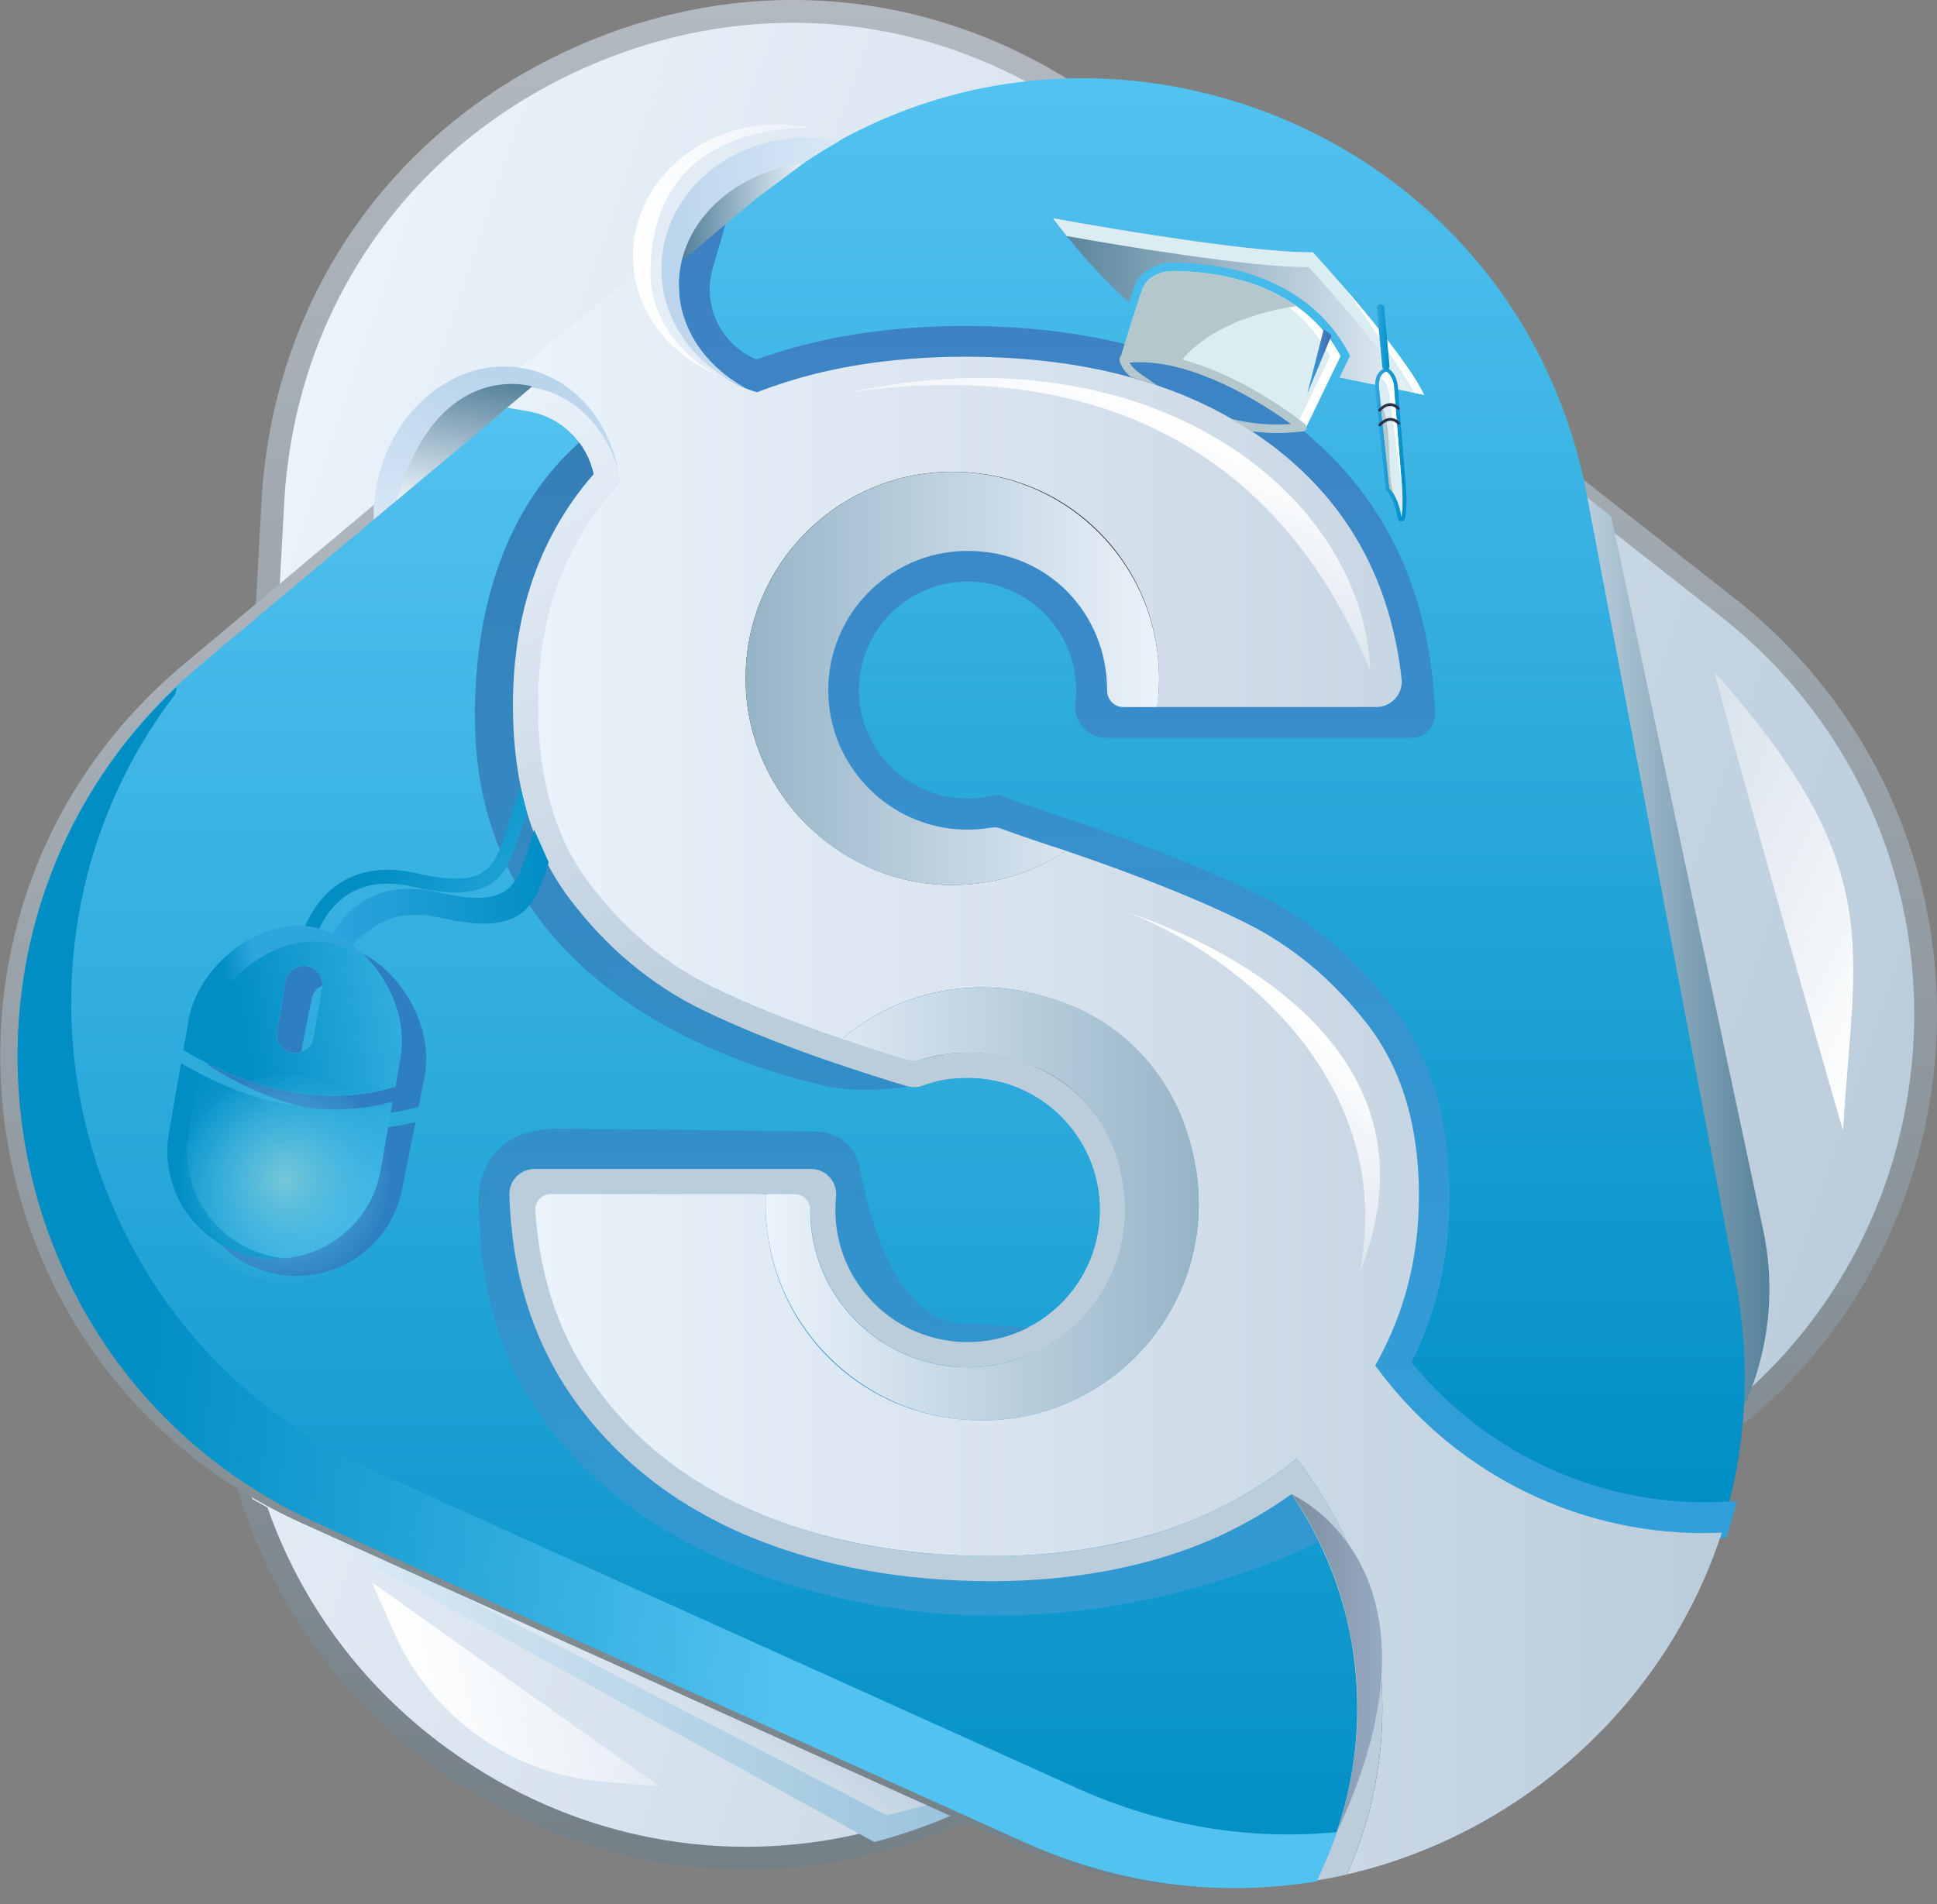 <svg width="60" height="59" viewBox="0 0 60 59" fill="none" xmlns="http://www.w3.org/2000/svg">
<rect x="0" y="0" width="60" height="59" fill="#808080" stroke="none"/>
<g clip-path="url(#clip0_6439_5781)">
<path d="M30.215 55.903L50.666 45.855C61.29 40.636 62.812 26.113 53.502 18.805L34.413 3.822C24.187 -4.205 9.157 2.603 8.451 15.583L7.087 40.614C6.42 52.871 19.193 61.316 30.213 55.904L30.215 55.903Z" fill="url(#paint0_linear_6439_5781)"/>
<path d="M23.108 57.924C19.959 57.924 16.832 57.001 14.074 55.178C9.159 51.929 6.415 46.477 6.735 40.593L8.099 15.562C8.438 9.333 12.034 4.077 17.717 1.504C23.401 -1.071 29.723 -0.308 34.631 3.544L53.719 18.528C58.187 22.036 60.501 27.502 59.909 33.15C59.316 38.8 55.919 43.667 50.821 46.172L30.369 56.219C28.047 57.359 25.571 57.924 23.108 57.924ZM24.558 0.706C22.359 0.706 20.137 1.181 18.007 2.146C12.568 4.61 9.127 9.639 8.802 15.602L7.438 40.633C7.132 46.263 9.756 51.481 14.461 54.591C19.166 57.701 24.996 58.073 30.058 55.587L50.51 45.54C55.389 43.143 58.64 38.484 59.207 33.078C59.775 27.672 57.56 22.44 53.283 19.083L34.195 4.099C31.336 1.856 27.976 0.706 24.558 0.706Z" fill="url(#paint1_linear_6439_5781)"/>
<path d="M52.792 47.502C48.6 47.502 44.888 45.456 42.598 42.307C42.871 41.825 43.103 41.328 43.294 40.815C43.301 40.796 43.308 40.778 43.316 40.759C43.345 40.679 43.371 40.6 43.399 40.52C43.41 40.488 43.421 40.457 43.431 40.425C43.455 40.352 43.478 40.278 43.499 40.205C43.511 40.166 43.523 40.126 43.535 40.087C43.555 40.017 43.574 39.948 43.592 39.878C43.603 39.834 43.616 39.788 43.627 39.744C43.644 39.678 43.66 39.611 43.675 39.544C43.687 39.495 43.698 39.445 43.708 39.396C43.722 39.331 43.735 39.268 43.748 39.203C43.758 39.15 43.768 39.097 43.778 39.043C43.789 38.981 43.799 38.919 43.809 38.857C43.818 38.8 43.827 38.742 43.836 38.683C43.845 38.624 43.854 38.564 43.861 38.505C43.869 38.443 43.877 38.381 43.883 38.317C43.889 38.26 43.896 38.205 43.901 38.148C43.907 38.079 43.912 38.011 43.917 37.943C43.921 37.891 43.926 37.839 43.928 37.787C43.934 37.707 43.937 37.627 43.94 37.548C43.941 37.505 43.944 37.463 43.946 37.42C43.95 37.297 43.953 37.173 43.953 37.049C43.953 34.878 43.418 33.105 42.35 31.726C42.26 31.611 42.169 31.498 42.076 31.387C42.053 31.36 42.032 31.334 42.009 31.307C41.822 31.086 41.628 30.874 41.429 30.672C41.408 30.649 41.385 30.627 41.364 30.605C41.262 30.503 41.161 30.403 41.057 30.307C40.299 29.602 39.463 29.023 38.55 28.573C37.123 27.868 35.281 27.132 33.023 26.361C32.962 26.34 32.901 26.32 32.839 26.298C32.116 26.065 31.454 25.836 30.849 25.612C30.415 25.702 29.956 25.726 29.484 25.674C27.423 25.448 25.797 23.74 25.662 21.672C25.498 19.156 27.49 17.065 29.971 17.065C32.453 17.065 34.29 18.998 34.29 21.383C34.29 21.56 34.279 21.733 34.257 21.904H43.485C43.312 18.493 42.003 15.832 39.557 13.919C37.109 12.007 33.887 11.051 29.89 11.051C28.752 11.051 27.679 11.133 26.666 11.294C25.833 11.426 25.043 11.612 24.293 11.852C24.007 11.945 23.725 12.042 23.451 12.15C22.055 11.766 21.028 10.489 21.028 8.97C21.028 8.65 21.075 8.341 21.16 8.047L16.485 11.97C17.949 12.224 19.081 13.441 19.204 14.945C19.058 15.099 18.918 15.257 18.783 15.419C18.091 16.262 17.568 17.207 17.213 18.251C16.845 19.341 16.657 20.541 16.657 21.852C16.657 24.126 17.192 25.97 18.26 27.383C19.328 28.796 20.604 29.864 22.085 30.587C23.179 31.121 24.51 31.655 26.075 32.191C26.628 32.379 27.21 32.569 27.823 32.758C27.986 32.807 28.146 32.855 28.302 32.902C28.904 32.683 29.564 32.578 30.251 32.617C32.733 32.757 34.736 34.788 34.842 37.27C34.9 38.625 34.405 39.863 33.565 40.779C33.51 40.839 33.454 40.897 33.396 40.953C33.389 40.961 33.38 40.968 33.372 40.976C33.323 41.024 33.272 41.072 33.22 41.119C33.208 41.13 33.194 41.142 33.181 41.153C33.134 41.195 33.086 41.235 33.037 41.274C33.02 41.288 33.002 41.301 32.986 41.315C32.94 41.352 32.894 41.387 32.845 41.422C32.825 41.437 32.805 41.45 32.786 41.466C32.74 41.498 32.695 41.53 32.648 41.56C32.625 41.576 32.602 41.59 32.581 41.603C32.535 41.633 32.49 41.66 32.443 41.688C32.419 41.702 32.393 41.718 32.368 41.731C32.322 41.757 32.277 41.782 32.23 41.806C32.203 41.82 32.177 41.834 32.149 41.848C32.103 41.871 32.058 41.892 32.012 41.914C31.983 41.926 31.955 41.94 31.926 41.953C31.881 41.973 31.835 41.992 31.788 42.011C31.758 42.024 31.727 42.035 31.697 42.047C31.651 42.064 31.605 42.081 31.558 42.096C31.526 42.107 31.494 42.117 31.463 42.128C31.416 42.143 31.369 42.157 31.322 42.171C31.289 42.179 31.258 42.19 31.225 42.199C31.178 42.211 31.13 42.222 31.082 42.234C31.049 42.242 31.015 42.25 30.982 42.257C30.934 42.267 30.884 42.276 30.835 42.285C30.802 42.291 30.768 42.297 30.735 42.302C30.684 42.31 30.632 42.316 30.58 42.322C30.549 42.326 30.516 42.331 30.484 42.335C30.427 42.342 30.37 42.345 30.312 42.349C30.284 42.352 30.256 42.354 30.229 42.355C30.142 42.361 30.056 42.362 29.97 42.362C29.885 42.362 29.802 42.359 29.718 42.355C29.694 42.355 29.67 42.352 29.647 42.35C29.588 42.347 29.528 42.343 29.469 42.337C29.444 42.334 29.419 42.33 29.394 42.328C29.337 42.321 29.279 42.314 29.222 42.305C29.198 42.301 29.175 42.296 29.151 42.292C29.093 42.282 29.036 42.273 28.979 42.261C28.959 42.257 28.938 42.25 28.918 42.247C28.859 42.234 28.799 42.22 28.741 42.205C28.723 42.2 28.707 42.195 28.689 42.19C28.627 42.173 28.566 42.156 28.505 42.136C28.491 42.133 28.477 42.126 28.464 42.123C28.4 42.102 28.337 42.081 28.275 42.058C28.265 42.054 28.253 42.049 28.243 42.045C28.179 42.02 28.114 41.995 28.05 41.968C28.042 41.964 28.034 41.962 28.027 41.958C27.961 41.929 27.895 41.9 27.831 41.867C27.826 41.864 27.82 41.862 27.815 41.859C27.748 41.826 27.682 41.792 27.617 41.755C27.614 41.754 27.611 41.753 27.609 41.752C27.542 41.714 27.475 41.676 27.409 41.635C27.409 41.635 27.408 41.635 27.406 41.634C27.068 41.425 26.758 41.176 26.482 40.893C25.622 40.015 25.093 38.812 25.093 37.486V37.481C25.093 37.214 24.876 36.996 24.608 36.996H23.721L16.83 37.259C16.898 39.636 17.288 41.406 18.545 43.093C19.263 44.057 20.119 44.886 21.111 45.58C21.119 45.585 21.127 45.59 21.134 45.595C21.244 45.671 21.356 45.745 21.469 45.819C21.498 45.838 21.527 45.855 21.555 45.873C21.648 45.933 21.742 45.991 21.837 46.047C21.875 46.069 21.914 46.092 21.953 46.115C22.041 46.166 22.13 46.216 22.219 46.266C22.264 46.29 22.307 46.314 22.351 46.338C22.438 46.385 22.527 46.43 22.617 46.474C22.663 46.497 22.708 46.521 22.755 46.544C22.849 46.59 22.945 46.635 23.041 46.68C23.083 46.699 23.125 46.719 23.166 46.738C23.304 46.8 23.444 46.859 23.585 46.918C25.687 47.78 28.065 48.21 30.718 48.21C33.372 48.21 35.8 47.711 37.8 46.711C37.917 46.652 38.034 46.592 38.148 46.53C38.187 46.51 38.225 46.489 38.263 46.467C38.338 46.426 38.412 46.385 38.486 46.343C38.531 46.316 38.576 46.29 38.621 46.263C38.686 46.225 38.75 46.187 38.814 46.148C38.862 46.119 38.909 46.09 38.955 46.059C39.015 46.021 39.073 45.985 39.131 45.947C39.179 45.915 39.228 45.883 39.275 45.852C39.33 45.814 39.385 45.776 39.44 45.738C39.487 45.705 39.535 45.672 39.582 45.638C39.635 45.599 39.688 45.559 39.74 45.52C39.786 45.486 39.833 45.452 39.877 45.417C39.932 45.374 39.986 45.331 40.041 45.288C40.081 45.255 40.123 45.224 40.162 45.191C40.411 44.986 40.648 44.772 40.873 44.55C40.648 44.773 40.41 44.986 40.162 45.191C41.826 47.327 42.818 50.011 42.818 52.928C42.818 54.762 42.426 56.505 41.721 58.077C47.097 56.841 51.61 52.809 53.337 47.486C53.156 47.493 52.973 47.499 52.791 47.499L52.792 47.502ZM41.098 44.329C41.291 44.126 41.475 43.917 41.651 43.701C41.476 43.917 41.291 44.126 41.098 44.329Z" fill="#1D1D1B"/>
<path d="M43.626 39.746C43.642 39.681 43.659 39.614 43.674 39.546C43.659 39.614 43.642 39.681 43.626 39.748V39.746Z" fill="#1A1A1A"/>
<path d="M37.988 28.306C38.063 28.341 38.136 28.375 38.21 28.41C38.136 28.375 38.064 28.34 37.988 28.306Z" fill="#1A1A1A"/>
<path d="M42.012 31.311C42.012 31.311 42.006 31.305 42.004 31.303C42.006 31.307 42.01 31.309 42.012 31.313V31.311Z" fill="#1A1A1A"/>
<path d="M43.94 37.55C43.941 37.507 43.944 37.465 43.946 37.422C43.945 37.467 43.943 37.51 43.94 37.554C43.94 37.553 43.94 37.551 43.94 37.55Z" fill="#1A1A1A"/>
<path d="M43.777 39.045C43.788 38.983 43.798 38.921 43.808 38.859C43.798 38.922 43.787 38.984 43.775 39.048L43.777 39.045Z" fill="#1A1A1A"/>
<path d="M43.707 39.398C43.721 39.334 43.734 39.27 43.746 39.206C43.734 39.27 43.72 39.336 43.706 39.401C43.706 39.401 43.706 39.401 43.706 39.4L43.707 39.398Z" fill="#1A1A1A"/>
<path d="M43.835 38.686C43.844 38.626 43.853 38.567 43.86 38.507C43.853 38.567 43.844 38.627 43.835 38.687C43.835 38.687 43.835 38.687 43.835 38.686Z" fill="#1A1A1A"/>
<path d="M43.917 37.945C43.921 37.893 43.926 37.841 43.929 37.789C43.925 37.841 43.921 37.894 43.917 37.946V37.945Z" fill="#1A1A1A"/>
<path d="M43.882 38.321C43.888 38.264 43.894 38.208 43.899 38.151C43.894 38.21 43.887 38.267 43.88 38.324C43.88 38.324 43.88 38.324 43.88 38.322L43.882 38.321Z" fill="#1A1A1A"/>
<path d="M41.429 30.673C41.429 30.673 41.437 30.678 41.439 30.682C41.435 30.678 41.433 30.677 41.429 30.673Z" fill="#1A1A1A"/>
<path d="M25.931 19.86C25.918 19.895 25.906 19.931 25.894 19.966C25.906 19.931 25.919 19.895 25.931 19.86Z" fill="#1A1A1A"/>
<path d="M25.815 20.22C25.776 20.361 25.743 20.506 25.718 20.654C25.743 20.507 25.776 20.361 25.815 20.22Z" fill="#1A1A1A"/>
<path d="M33.435 26.506C33.435 26.506 33.446 26.51 33.452 26.511C33.446 26.51 33.441 26.507 33.435 26.506Z" fill="#1A1A1A"/>
<path d="M36.425 27.626C36.454 27.637 36.481 27.649 36.509 27.661C36.481 27.65 36.454 27.639 36.425 27.626Z" fill="#1A1A1A"/>
<path d="M23.453 12.155C23.727 12.047 24.008 11.948 24.295 11.857C24.008 11.95 23.726 12.047 23.453 12.155Z" fill="#1A1A1A"/>
<path d="M36.085 27.489C36.109 27.498 36.132 27.508 36.155 27.517C36.131 27.508 36.108 27.498 36.085 27.489Z" fill="#1A1A1A"/>
<path d="M35.009 27.073C35.019 27.077 35.031 27.08 35.041 27.085C35.031 27.082 35.019 27.078 35.009 27.073Z" fill="#1A1A1A"/>
<path d="M35.376 27.212C35.393 27.218 35.408 27.225 35.424 27.23C35.408 27.223 35.393 27.217 35.376 27.212Z" fill="#1A1A1A"/>
<path d="M33.843 26.649C33.843 26.649 33.857 26.653 33.863 26.655C33.857 26.653 33.85 26.651 33.843 26.649Z" fill="#1A1A1A"/>
<path d="M42.83 41.874C42.813 41.906 42.798 41.938 42.782 41.971C42.798 41.939 42.813 41.907 42.83 41.874Z" fill="#1A1A1A"/>
<path d="M43.952 37.052C43.952 34.881 43.417 33.107 42.349 31.729C42.259 31.613 42.168 31.501 42.075 31.389C42.168 31.501 42.26 31.613 42.35 31.73C43.417 33.108 43.953 34.883 43.953 37.053L43.952 37.052Z" fill="#1A1A1A"/>
<path d="M43.295 40.818C43.295 40.818 43.295 40.814 43.297 40.812C43.297 40.816 43.295 40.818 43.293 40.822C43.293 40.822 43.293 40.82 43.293 40.818H43.295Z" fill="#1A1A1A"/>
<path d="M41.057 30.31C41.161 30.406 41.264 30.506 41.365 30.607C41.264 30.506 41.162 30.406 41.059 30.31C40.3 29.605 39.465 29.026 38.552 28.575C38.461 28.531 38.368 28.485 38.274 28.44C38.368 28.485 38.462 28.53 38.552 28.575C39.465 29.026 40.3 29.605 41.059 30.31H41.057Z" fill="#1A1A1A"/>
<path d="M8.113 43.576L7.309 44.43C7.434 45.12 7.603 45.792 7.813 46.444L27.079 57.073C28.127 56.801 29.173 56.416 30.202 55.91L32.072 54.991L8.113 43.576Z" fill="url(#paint2_linear_6439_5781)"/>
<path d="M48.169 14.619L49.911 16.004L54.614 38.101C55.042 40.108 54.756 42.202 53.805 44.023L53.167 45.245L46.435 13.71L47.968 14.114L48.17 14.618L48.169 14.619Z" fill="url(#paint3_linear_6439_5781)"/>
<path d="M10.032 46.166L12.207 45.697C12.207 45.697 29.168 53.714 29.972 55.602L27.471 56.246L8.229 46.3L9.515 46.002L10.032 46.167V46.166Z" fill="url(#paint4_linear_6439_5781)"/>
<path d="M21.767 8.975C21.767 10.025 22.424 10.962 23.39 11.329C23.585 11.257 23.793 11.186 24.016 11.115C24.8 10.863 25.637 10.667 26.504 10.529C27.563 10.361 28.69 10.276 29.85 10.276C34.006 10.276 37.42 11.296 39.996 13.31C42.617 15.358 44.039 18.238 44.222 21.869L44.227 21.956C44.248 22.354 43.931 22.686 43.532 22.686H34.217C33.749 22.686 33.387 22.278 33.443 21.814C33.461 21.668 33.47 21.532 33.47 21.398C33.476 19.637 32.16 18.113 30.416 17.88C28.248 17.59 26.391 19.275 26.391 21.387C26.391 23.338 27.979 24.926 29.931 24.926C30.173 24.926 30.415 24.902 30.65 24.852L30.869 24.807L31.078 24.884C31.672 25.104 32.33 25.331 33.037 25.559H33.042L33.047 25.562L33.162 25.602L33.232 25.626C35.517 26.406 37.408 27.163 38.853 27.877C39.828 28.359 40.734 28.985 41.545 29.738C41.646 29.834 41.754 29.937 41.873 30.056C41.897 30.08 41.919 30.103 41.942 30.127C42.154 30.342 42.361 30.57 42.559 30.804C42.583 30.832 42.607 30.861 42.63 30.889C42.742 31.023 42.835 31.139 42.921 31.25C44.092 32.763 44.687 34.713 44.687 37.05C44.687 37.178 44.684 37.307 44.681 37.446C44.681 37.477 44.678 37.507 44.677 37.537L44.674 37.582V37.594C44.67 37.675 44.667 37.756 44.662 37.836C44.659 37.877 44.655 37.917 44.653 37.958L44.649 38.003L44.646 38.029C44.641 38.093 44.636 38.159 44.63 38.224C44.625 38.273 44.62 38.321 44.615 38.369L44.611 38.406V38.419C44.602 38.48 44.596 38.544 44.588 38.605C44.581 38.667 44.572 38.727 44.563 38.789V38.797C44.553 38.859 44.544 38.921 44.534 38.982C44.522 39.049 44.511 39.115 44.499 39.182C44.489 39.239 44.478 39.297 44.468 39.354C44.454 39.424 44.44 39.492 44.425 39.562C44.413 39.615 44.402 39.668 44.389 39.72C44.373 39.792 44.355 39.863 44.337 39.935C44.325 39.983 44.312 40.031 44.3 40.079C44.279 40.154 44.259 40.229 44.237 40.305C44.227 40.337 44.217 40.372 44.207 40.405L44.2 40.43C44.175 40.51 44.151 40.588 44.125 40.668C44.117 40.692 44.108 40.716 44.101 40.74L44.091 40.77C44.062 40.856 44.032 40.943 44.001 41.029C43.996 41.043 43.991 41.056 43.984 41.07L43.978 41.088C43.832 41.478 43.664 41.862 43.474 42.236C45.709 45.055 49.14 46.725 52.745 46.725C52.904 46.725 53.072 46.721 53.258 46.714L53.523 46.702C54.106 44.515 54.227 42.131 53.757 39.649L50.511 22.504L49.155 15.341C46.952 3.677 33.242 -1.432 23.959 5.692C23.768 5.839 23.578 5.989 23.39 6.147L22.193 7.152L21.867 8.27C21.8 8.499 21.766 8.737 21.766 8.975H21.767Z" fill="url(#paint5_linear_6439_5781)"/>
<path d="M29.971 25.704C30.272 25.704 30.565 25.674 30.849 25.616C31.453 25.84 32.116 26.068 32.839 26.302C32.905 26.325 32.968 26.346 33.034 26.368C33.03 26.368 33.026 26.365 33.024 26.364C32.963 26.342 32.903 26.322 32.84 26.301C32.117 26.068 31.455 25.838 30.85 25.614C30.567 25.673 30.274 25.703 29.974 25.703L29.971 25.704Z" fill="#1A1A1A"/>
<path d="M42.598 42.309C42.598 42.309 42.598 42.306 42.599 42.305C42.599 42.305 42.598 42.307 42.597 42.309C44.887 45.457 48.6 47.504 52.791 47.504C52.975 47.504 53.156 47.498 53.337 47.491C53.156 47.498 52.973 47.504 52.791 47.504C48.599 47.504 44.887 45.457 42.597 42.309H42.598Z" fill="#1A1A1A"/>
<path d="M22.947 11.97C21.816 11.447 21.029 10.303 21.029 8.975C21.029 10.304 21.816 11.448 22.947 11.97Z" fill="#1A1A1A"/>
<path d="M26.667 11.299C25.834 11.431 25.044 11.617 24.294 11.857C25.043 11.617 25.834 11.431 26.667 11.299Z" fill="#1A1A1A"/>
<path d="M43.533 40.09C43.554 40.02 43.573 39.95 43.59 39.881C43.59 39.881 43.59 39.881 43.59 39.879C43.572 39.95 43.553 40.02 43.532 40.09H43.533Z" fill="#1A1A1A"/>
<path d="M43.315 40.76C43.344 40.681 43.37 40.601 43.398 40.521C43.398 40.521 43.398 40.521 43.398 40.52C43.37 40.601 43.344 40.681 43.315 40.762V40.76Z" fill="#1A1A1A"/>
<path d="M43.43 40.428C43.454 40.354 43.477 40.281 43.498 40.207C43.475 40.282 43.453 40.355 43.428 40.429L43.43 40.428Z" fill="#1A1A1A"/>
<path d="M43.533 40.089C43.522 40.129 43.511 40.167 43.498 40.206C43.509 40.167 43.522 40.129 43.533 40.089Z" fill="#29235C"/>
<path d="M35.791 27.373C35.89 27.412 35.988 27.45 36.084 27.488C35.988 27.45 35.89 27.411 35.791 27.373Z" fill="#29235C"/>
<path d="M34.657 26.942C34.776 26.987 34.894 27.03 35.009 27.073C34.893 27.03 34.775 26.985 34.657 26.942Z" fill="#29235C"/>
<path d="M34.262 26.798C34.386 26.842 34.509 26.888 34.631 26.932C34.509 26.888 34.386 26.844 34.262 26.798Z" fill="#29235C"/>
<path d="M25.653 21.387C25.653 21.136 25.676 20.892 25.716 20.654C25.676 20.892 25.653 21.137 25.653 21.387Z" fill="#29235C"/>
<path d="M35.423 27.23C35.528 27.27 35.632 27.311 35.734 27.35C35.632 27.309 35.528 27.27 35.423 27.23Z" fill="#29235C"/>
<path d="M43.835 38.687C43.826 38.744 43.818 38.801 43.81 38.858C43.818 38.801 43.827 38.744 43.835 38.687Z" fill="#29235C"/>
<path d="M34.258 21.908C34.279 21.737 34.291 21.562 34.291 21.386C34.291 21.564 34.28 21.737 34.258 21.908H43.487H35.837H34.258Z" fill="#29235C"/>
<path d="M25.893 19.966C25.864 20.049 25.838 20.133 25.815 20.218C25.839 20.133 25.866 20.049 25.893 19.966Z" fill="#29235C"/>
<path d="M39.879 45.423C39.833 45.458 39.786 45.492 39.74 45.526C39.786 45.492 39.833 45.458 39.877 45.424L39.879 45.423Z" fill="#1A1A1A"/>
<path d="M26.889 41.266C26.839 41.225 26.79 41.183 26.742 41.14C26.79 41.183 26.838 41.225 26.889 41.266Z" fill="#1A1A1A"/>
<path d="M18.547 43.098C18.667 43.259 18.792 43.415 18.919 43.569C18.791 43.416 18.666 43.26 18.547 43.098Z" fill="#1A1A1A"/>
<path d="M39.584 45.643C39.558 45.66 39.532 45.679 39.506 45.697C39.532 45.679 39.558 45.662 39.584 45.643Z" fill="#1A1A1A"/>
<path d="M21.472 45.825C21.472 45.825 21.46 45.817 21.455 45.812C21.46 45.817 21.467 45.821 21.472 45.825Z" fill="#1A1A1A"/>
<path d="M40.163 45.196C40.123 45.23 40.081 45.262 40.039 45.294C40.039 45.294 40.041 45.294 40.042 45.293C40.082 45.26 40.124 45.229 40.163 45.196Z" fill="#1A1A1A"/>
<path d="M23.042 46.683C23.016 46.672 22.99 46.659 22.965 46.647C22.99 46.658 23.016 46.67 23.042 46.683Z" fill="#1A1A1A"/>
<path d="M22.018 46.155C21.998 46.144 21.976 46.133 21.956 46.12C21.976 46.131 21.998 46.143 22.018 46.155Z" fill="#1A1A1A"/>
<path d="M38.264 46.472C38.225 46.493 38.187 46.515 38.148 46.536C38.187 46.516 38.225 46.495 38.263 46.473L38.264 46.472Z" fill="#1A1A1A"/>
<path d="M39.276 45.856C39.228 45.888 39.179 45.92 39.131 45.951C39.179 45.92 39.228 45.888 39.274 45.856H39.276Z" fill="#1A1A1A"/>
<path d="M38.624 46.268C38.588 46.29 38.553 46.31 38.517 46.33C38.553 46.31 38.588 46.288 38.624 46.268Z" fill="#1A1A1A"/>
<path d="M20.397 45.042C20.24 44.912 20.09 44.779 19.942 44.643C20.2 44.88 20.468 45.106 20.749 45.32C20.63 45.229 20.513 45.136 20.397 45.042Z" fill="#1A1A1A"/>
<path d="M27.115 41.439C27.063 41.401 27.011 41.362 26.961 41.322C27.011 41.363 27.063 41.401 27.115 41.439Z" fill="#1A1A1A"/>
<path d="M22.945 30.988C22.945 30.988 22.953 30.991 22.956 30.993C22.953 30.991 22.948 30.99 22.945 30.988Z" fill="#1A1A1A"/>
<path d="M22.465 30.77C22.495 30.784 22.527 30.799 22.559 30.813C22.527 30.799 22.497 30.784 22.465 30.77Z" fill="#1A1A1A"/>
<path d="M33.039 41.279C33.023 41.293 33.005 41.306 32.989 41.319C33.005 41.305 33.023 41.292 33.039 41.279Z" fill="#1A1A1A"/>
<path d="M28.584 32.815C28.656 32.793 28.728 32.774 28.802 32.755C28.728 32.773 28.656 32.793 28.584 32.815Z" fill="#1A1A1A"/>
<path d="M27.357 32.615C27.357 32.615 27.368 32.619 27.373 32.62C27.368 32.619 27.363 32.616 27.357 32.615Z" fill="#1A1A1A"/>
<path d="M29.972 32.613C29.73 32.613 29.492 32.632 29.258 32.666C29.491 32.632 29.729 32.613 29.972 32.613Z" fill="#1A1A1A"/>
<path d="M32.233 41.81C32.206 41.824 32.179 41.838 32.153 41.85C32.179 41.836 32.206 41.824 32.233 41.81Z" fill="#1A1A1A"/>
<path d="M31.56 42.1C31.529 42.111 31.497 42.121 31.465 42.131C31.419 42.147 31.372 42.16 31.325 42.174C31.292 42.183 31.26 42.193 31.227 42.202C31.207 42.207 31.186 42.212 31.164 42.218C31.379 42.163 31.588 42.096 31.791 42.014C31.76 42.026 31.73 42.038 31.7 42.049C31.654 42.067 31.607 42.083 31.56 42.099V42.1Z" fill="#1A1A1A"/>
<path d="M32.371 41.735C32.355 41.744 32.342 41.751 32.326 41.759C32.371 41.735 32.414 41.71 32.457 41.684C32.453 41.687 32.449 41.689 32.444 41.692C32.42 41.706 32.395 41.721 32.37 41.735H32.371Z" fill="#1A1A1A"/>
<path d="M31.81 42.006C31.879 41.978 31.948 41.949 32.015 41.917C31.986 41.93 31.958 41.944 31.929 41.957C31.89 41.974 31.85 41.991 31.81 42.006Z" fill="#1A1A1A"/>
<path d="M30.23 42.359C30.144 42.364 30.058 42.365 29.971 42.365C29.887 42.365 29.803 42.363 29.72 42.359C29.695 42.359 29.672 42.355 29.649 42.354C29.589 42.35 29.53 42.346 29.47 42.34C29.445 42.338 29.421 42.334 29.395 42.331C29.338 42.325 29.28 42.317 29.223 42.309C29.199 42.305 29.177 42.3 29.152 42.296C29.094 42.286 29.037 42.277 28.98 42.264C28.96 42.26 28.94 42.254 28.919 42.25C28.86 42.238 28.8 42.224 28.742 42.209C28.724 42.203 28.708 42.198 28.69 42.193C28.637 42.179 28.584 42.163 28.531 42.148C28.986 42.288 29.471 42.365 29.973 42.365C30.14 42.365 30.306 42.357 30.468 42.34C30.417 42.345 30.365 42.349 30.313 42.353C30.285 42.355 30.258 42.358 30.23 42.359Z" fill="#1A1A1A"/>
<path d="M30.837 42.288C30.805 42.294 30.77 42.301 30.738 42.306C30.687 42.313 30.635 42.32 30.583 42.326C30.551 42.33 30.518 42.335 30.487 42.339C30.691 42.317 30.889 42.283 31.086 42.237C31.053 42.245 31.02 42.254 30.986 42.26C30.938 42.27 30.888 42.279 30.839 42.288H30.837Z" fill="#1A1A1A"/>
<path d="M17.216 18.256C16.848 19.346 16.66 20.546 16.66 21.858C16.66 20.546 16.848 19.347 17.216 18.256C17.569 17.21 18.092 16.266 18.786 15.424C18.919 15.262 19.059 15.104 19.206 14.95C19.061 15.104 18.92 15.262 18.786 15.424C18.093 16.267 17.57 17.212 17.216 18.256Z" fill="#1A1A1A"/>
<path d="M32.651 41.564C32.628 41.579 32.606 41.593 32.584 41.607C32.673 41.55 32.763 41.49 32.849 41.426C32.829 41.44 32.81 41.454 32.79 41.469C32.744 41.502 32.699 41.534 32.652 41.564H32.651Z" fill="#1A1A1A"/>
<path d="M33.184 41.158C33.2 41.144 33.217 41.13 33.232 41.115C33.229 41.117 33.225 41.12 33.223 41.124C33.21 41.135 33.196 41.146 33.184 41.158Z" fill="#1A1A1A"/>
<path d="M41.499 52.933C41.499 50.535 40.798 48.258 39.463 46.3C39.429 46.324 39.394 46.349 39.359 46.373L39.347 46.382C39.288 46.423 39.23 46.463 39.171 46.504C39.12 46.538 39.069 46.571 39.019 46.605C38.957 46.645 38.895 46.686 38.831 46.725C38.781 46.757 38.731 46.788 38.681 46.819C38.614 46.861 38.545 46.901 38.477 46.94L38.448 46.958C38.41 46.981 38.372 47.002 38.334 47.025C38.257 47.069 38.177 47.114 38.098 47.157L38.058 47.18C38.031 47.195 38.005 47.209 37.977 47.224C37.848 47.294 37.727 47.356 37.61 47.414C35.512 48.463 33.013 48.995 30.179 48.995C27.346 48.995 24.935 48.54 22.751 47.644C22.609 47.586 22.465 47.524 22.308 47.454C22.279 47.442 22.25 47.428 22.219 47.414L22.175 47.394C22.074 47.347 21.973 47.3 21.872 47.251C21.836 47.233 21.8 47.215 21.765 47.196L21.728 47.177C21.633 47.129 21.54 47.081 21.447 47.032C21.4 47.006 21.353 46.981 21.306 46.956C21.212 46.904 21.118 46.85 21.024 46.796L21.015 46.791C20.977 46.768 20.939 46.747 20.901 46.724C20.805 46.667 20.706 46.606 20.6 46.539L20.571 46.52C20.551 46.507 20.529 46.493 20.509 46.481C20.389 46.402 20.268 46.323 20.152 46.242L20.128 46.225C19.069 45.486 18.146 44.591 17.383 43.566C16.033 41.755 15.312 39.554 15.238 37.024C15.226 36.584 15.578 36.222 16.017 36.222H24.581C25.041 36.222 25.401 36.62 25.355 37.079C25.341 37.217 25.335 37.355 25.335 37.492C25.335 38.568 25.75 39.584 26.503 40.354C26.735 40.592 26.997 40.802 27.284 40.98L27.287 40.982C27.339 41.014 27.394 41.045 27.451 41.078L27.46 41.083C27.51 41.111 27.563 41.139 27.62 41.167C27.627 41.171 27.634 41.173 27.642 41.177C27.689 41.2 27.742 41.224 27.799 41.249C27.808 41.253 27.815 41.257 27.826 41.261C27.87 41.279 27.921 41.3 27.983 41.322L28.012 41.334C28.062 41.353 28.114 41.371 28.166 41.387C28.177 41.391 28.189 41.395 28.201 41.398C28.252 41.415 28.304 41.429 28.356 41.443C28.369 41.447 28.38 41.449 28.393 41.453H28.399C28.448 41.468 28.498 41.478 28.548 41.49C28.562 41.492 28.575 41.496 28.589 41.498L28.6 41.501C28.647 41.511 28.694 41.519 28.745 41.528C28.759 41.53 28.774 41.533 28.788 41.535L28.804 41.538C28.847 41.544 28.892 41.549 28.936 41.554H28.948C28.964 41.558 28.979 41.559 28.994 41.562L29.012 41.564C29.059 41.569 29.105 41.572 29.151 41.574H29.161C29.176 41.576 29.192 41.577 29.207 41.578H29.221C29.292 41.583 29.364 41.584 29.433 41.584C29.504 41.584 29.576 41.582 29.651 41.578C29.66 41.578 29.668 41.578 29.677 41.576C29.692 41.574 29.707 41.573 29.722 41.572H29.732C29.776 41.568 29.822 41.566 29.866 41.56C29.879 41.559 29.892 41.557 29.906 41.555L29.947 41.55L29.964 41.548C30.002 41.543 30.04 41.539 30.078 41.533C30.093 41.53 30.11 41.528 30.125 41.524L30.163 41.517H30.173C30.211 41.509 30.249 41.502 30.287 41.495C30.305 41.491 30.321 41.487 30.339 41.483L30.37 41.476C30.411 41.467 30.45 41.457 30.491 41.447C30.511 41.441 30.53 41.435 30.55 41.43L30.573 41.424C30.612 41.412 30.653 41.401 30.692 41.388C30.713 41.381 30.735 41.373 30.758 41.367L30.772 41.362C30.811 41.348 30.85 41.335 30.888 41.32C30.913 41.31 30.939 41.3 30.964 41.29C31.003 41.274 31.041 41.258 31.081 41.242C31.105 41.231 31.129 41.22 31.153 41.209C31.192 41.191 31.23 41.172 31.268 41.153C31.291 41.142 31.314 41.13 31.336 41.119C31.375 41.099 31.413 41.077 31.451 41.055C31.472 41.044 31.493 41.031 31.514 41.02C31.553 40.997 31.591 40.973 31.63 40.949L31.64 40.943C31.655 40.933 31.671 40.924 31.687 40.912C31.726 40.887 31.764 40.859 31.802 40.833L31.824 40.817L31.853 40.796C31.893 40.767 31.931 40.736 31.971 40.706L31.993 40.688L32.014 40.673C32.054 40.64 32.095 40.606 32.135 40.571L32.159 40.55L32.169 40.541C32.209 40.506 32.25 40.467 32.296 40.422L32.319 40.401C32.368 40.353 32.414 40.305 32.458 40.257C33.153 39.5 33.535 38.516 33.535 37.488C33.535 35.229 31.697 33.391 29.437 33.391C28.956 33.391 28.484 33.473 28.036 33.636C27.876 33.694 27.703 33.698 27.542 33.649C27.387 33.602 27.23 33.554 27.068 33.506H27.065L27.061 33.503C26.449 33.315 25.853 33.121 25.291 32.929C23.701 32.386 22.328 31.834 21.212 31.288C19.624 30.513 18.243 29.358 17.107 27.854C15.94 26.309 15.347 24.292 15.347 21.854C15.347 20.469 15.549 19.174 15.944 18.003C16.326 16.871 16.901 15.836 17.65 14.926C17.713 14.848 17.779 14.771 17.849 14.693C17.637 13.699 16.841 12.917 15.821 12.74L15.174 12.627L12.088 15.216L5.673 20.598C-3.274 28.106 -1.305 42.382 9.341 47.188L17.27 50.768L31.169 57.042C34.218 58.418 37.341 58.748 40.251 58.265L40.477 57.761C41.161 56.238 41.507 54.613 41.507 52.929L41.499 52.933Z" fill="url(#paint6_linear_6439_5781)"/>
<path d="M42.041 52.933C42.041 50.535 41.34 48.258 40.005 46.3C39.971 46.324 39.935 46.349 39.901 46.373L39.889 46.382C39.83 46.423 39.772 46.463 39.713 46.504C39.662 46.538 39.611 46.571 39.561 46.605C39.499 46.645 39.437 46.686 39.373 46.725C39.323 46.757 39.273 46.788 39.223 46.819C39.156 46.861 39.087 46.901 39.019 46.94L38.99 46.958C38.952 46.981 38.914 47.002 38.876 47.025C38.799 47.069 38.719 47.114 38.64 47.157L38.6 47.18C38.573 47.195 38.547 47.209 38.519 47.224C38.39 47.294 38.269 47.356 38.152 47.414C36.054 48.463 33.555 48.995 30.721 48.995C27.888 48.995 25.477 48.54 23.293 47.644C23.151 47.586 23.007 47.524 22.85 47.454C22.821 47.442 22.792 47.428 22.761 47.414L22.717 47.394C22.616 47.347 22.515 47.3 22.415 47.251C22.378 47.233 22.342 47.215 22.307 47.196L22.27 47.177C22.175 47.129 22.081 47.081 21.989 47.032C21.942 47.006 21.895 46.981 21.849 46.956C21.754 46.904 21.66 46.85 21.566 46.796L21.557 46.791C21.519 46.768 21.481 46.747 21.443 46.724C21.347 46.667 21.248 46.606 21.142 46.539L21.113 46.52C21.093 46.507 21.071 46.493 21.051 46.481C20.931 46.402 20.81 46.323 20.694 46.242L20.67 46.225C19.611 45.486 18.688 44.591 17.925 43.566C16.575 41.755 15.854 39.554 15.78 37.024C15.768 36.584 16.12 36.222 16.559 36.222H25.123C25.583 36.222 25.943 36.62 25.897 37.079C25.884 37.217 25.877 37.355 25.877 37.492C25.877 38.568 26.292 39.584 27.044 40.354C27.277 40.592 27.54 40.802 27.826 40.98L27.829 40.982C27.881 41.014 27.936 41.045 27.993 41.078L28.002 41.083C28.052 41.111 28.105 41.139 28.162 41.167C28.169 41.171 28.176 41.173 28.184 41.177C28.231 41.2 28.284 41.224 28.341 41.249C28.35 41.253 28.357 41.257 28.367 41.261C28.412 41.279 28.462 41.3 28.524 41.322L28.554 41.334C28.604 41.353 28.656 41.371 28.708 41.387C28.72 41.391 28.731 41.395 28.744 41.398C28.794 41.415 28.846 41.429 28.898 41.443C28.911 41.447 28.922 41.449 28.935 41.453H28.941C28.99 41.468 29.04 41.478 29.09 41.49C29.104 41.492 29.117 41.496 29.131 41.498L29.142 41.501C29.189 41.511 29.236 41.519 29.287 41.528C29.301 41.53 29.316 41.533 29.33 41.535L29.346 41.538C29.389 41.544 29.433 41.549 29.478 41.554H29.491C29.506 41.558 29.521 41.559 29.536 41.562L29.554 41.564C29.601 41.569 29.648 41.572 29.693 41.574H29.703C29.718 41.576 29.734 41.577 29.749 41.578H29.763C29.834 41.583 29.906 41.584 29.975 41.584C30.046 41.584 30.119 41.582 30.193 41.578C30.202 41.578 30.21 41.578 30.218 41.576C30.234 41.574 30.249 41.573 30.264 41.572H30.274C30.319 41.568 30.364 41.566 30.408 41.56C30.421 41.559 30.434 41.557 30.448 41.555L30.489 41.55L30.506 41.548C30.544 41.543 30.582 41.539 30.62 41.533C30.635 41.53 30.651 41.528 30.667 41.524L30.705 41.517H30.715C30.753 41.509 30.791 41.502 30.829 41.495C30.846 41.491 30.863 41.487 30.881 41.483L30.912 41.476C30.953 41.467 30.992 41.457 31.033 41.447C31.053 41.441 31.072 41.435 31.092 41.43L31.115 41.424C31.154 41.412 31.195 41.401 31.234 41.388C31.255 41.381 31.277 41.373 31.3 41.367L31.314 41.362C31.353 41.348 31.392 41.335 31.43 41.32C31.455 41.31 31.481 41.3 31.506 41.29C31.545 41.274 31.583 41.258 31.622 41.242C31.647 41.231 31.671 41.22 31.695 41.209C31.734 41.191 31.772 41.172 31.81 41.153C31.833 41.142 31.855 41.13 31.878 41.119C31.918 41.099 31.956 41.077 31.994 41.055C32.014 41.044 32.035 41.031 32.056 41.02C32.095 40.997 32.133 40.973 32.172 40.949L32.182 40.943C32.197 40.933 32.212 40.924 32.229 40.912C32.268 40.887 32.306 40.859 32.344 40.833L32.366 40.817L32.395 40.796C32.435 40.767 32.473 40.736 32.513 40.706L32.535 40.688L32.556 40.673C32.596 40.64 32.637 40.606 32.677 40.571L32.701 40.55L32.711 40.541C32.751 40.506 32.792 40.467 32.838 40.422L32.861 40.401C32.91 40.353 32.956 40.305 33 40.257C33.695 39.5 34.077 38.516 34.077 37.488C34.077 35.229 32.239 33.391 29.979 33.391C29.498 33.391 29.026 33.473 28.578 33.636C28.418 33.694 28.245 33.698 28.084 33.649C27.929 33.602 27.772 33.554 27.61 33.506H27.607L27.603 33.503C26.991 33.315 26.395 33.121 25.833 32.929C24.243 32.386 22.87 31.834 21.754 31.288C20.166 30.513 18.785 29.358 17.649 27.854C16.482 26.309 15.889 24.292 15.889 21.854C15.889 20.469 16.09 19.174 16.485 18.003C16.868 16.871 17.443 15.836 18.192 14.926C18.255 14.848 18.321 14.771 18.391 14.693C18.18 13.699 17.383 12.917 16.363 12.74L15.716 12.627L12.63 15.216L6.215 20.598C-2.732 28.106 -0.763 42.382 9.883 47.188L17.812 50.768L31.711 57.042C34.76 58.418 37.883 58.748 40.793 58.265L41.019 57.761C41.703 56.238 42.049 54.613 42.049 52.929L42.041 52.933Z" fill="url(#paint7_linear_6439_5781)"/>
<path d="M41.151 47.417C41.151 47.417 34.852 50.993 27.003 49.538C19.153 48.082 15.127 43.456 15.041 37.846C15.041 37.846 14.478 35.134 17.31 35.144C19.439 35.151 23.458 35.208 25.32 35.235C25.878 35.244 26.355 35.644 26.455 36.193C26.756 37.84 27.622 41.077 29.791 41.173C32.704 41.302 33.352 41.737 34.151 40.038C34.95 38.337 34.94 34.486 33.299 33.232C31.659 31.979 28.515 34.153 25.504 33.451C22.493 32.75 14.989 30.266 14.887 22.387C14.784 14.507 19.823 12.708 19.823 12.708L20.75 22.9L31.425 30.204L37.116 31.408L40.424 39.817L41.357 46.682L41.151 47.419V47.417Z" fill="url(#paint8_linear_6439_5781)"/>
<path d="M30.796 50.058C29.578 50.058 28.294 49.955 26.97 49.71C19.489 48.322 14.965 43.895 14.866 37.865C14.836 37.705 14.65 36.559 15.312 35.749C15.733 35.232 16.401 34.97 17.293 34.97H17.31C19.382 34.978 23.22 35.031 25.323 35.061C25.963 35.072 26.511 35.534 26.627 36.163C26.886 37.586 27.717 40.907 29.799 40.999C30.329 41.024 30.778 41.056 31.176 41.086C32.965 41.217 33.39 41.249 33.994 39.965C34.773 38.307 34.722 34.54 33.194 33.373C32.404 32.769 31.188 33.036 29.78 33.345C28.452 33.637 26.946 33.968 25.466 33.622C22.266 32.877 14.816 30.291 14.713 22.389C14.659 18.264 16.027 15.81 17.186 14.477C18.448 13.025 19.711 12.562 19.765 12.543L19.977 12.467L20.917 22.802L31.496 30.04L37.245 31.255L40.598 39.792L41.536 46.692L41.299 47.534L41.237 47.569C41.184 47.6 36.772 50.057 30.796 50.057V50.058ZM17.293 35.32C16.509 35.32 15.935 35.539 15.583 35.969C14.989 36.697 15.209 37.801 15.212 37.811L15.216 37.844C15.306 43.702 19.723 48.01 27.034 49.366C34.318 50.716 40.331 47.658 41.003 47.298L41.18 46.667L40.255 39.859L36.988 31.558L31.354 30.366L20.581 22.997L20.574 22.914L19.668 12.962C19.265 13.155 18.34 13.671 17.433 14.72C16.321 16.005 15.008 18.379 15.06 22.381C15.16 30.035 22.425 32.553 25.543 33.279C26.946 33.606 28.41 33.284 29.703 33.001C31.196 32.673 32.485 32.389 33.404 33.092C35.081 34.373 35.152 38.315 34.308 40.11C33.603 41.611 32.934 41.563 31.148 41.43C30.753 41.401 30.306 41.368 29.782 41.345C27.532 41.245 26.623 38.093 26.281 36.222C26.196 35.758 25.79 35.415 25.315 35.407C23.213 35.375 19.377 35.322 17.306 35.316H17.291L17.293 35.32Z" fill="url(#paint9_linear_6439_5781)"/>
<path d="M27.817 41.864C27.88 41.896 27.945 41.925 28.009 41.954C27.95 41.928 27.89 41.901 27.831 41.872C27.826 41.869 27.82 41.867 27.815 41.864H27.817Z" fill="#1A1A1A"/>
<path d="M27.61 41.757C27.543 41.719 27.476 41.681 27.41 41.64C27.41 41.64 27.409 41.64 27.408 41.639C27.331 41.591 27.255 41.54 27.18 41.488C27.365 41.617 27.56 41.734 27.761 41.838C27.713 41.814 27.664 41.788 27.617 41.762C27.614 41.76 27.612 41.759 27.609 41.758L27.61 41.757Z" fill="#1A1A1A"/>
<path d="M28.276 42.062C28.266 42.058 28.255 42.053 28.245 42.049C28.18 42.024 28.115 41.998 28.051 41.972C28.043 41.968 28.036 41.965 28.028 41.962C28.183 42.029 28.342 42.09 28.505 42.14C28.491 42.136 28.477 42.131 28.464 42.126C28.4 42.106 28.337 42.084 28.275 42.062H28.276Z" fill="#1A1A1A"/>
<path d="M25.244 38.691C25.458 39.536 25.894 40.293 26.485 40.897C26.548 40.962 26.614 41.025 26.68 41.086C26.613 41.025 26.547 40.962 26.485 40.897C25.894 40.293 25.459 39.536 25.244 38.691Z" fill="#1A1A1A"/>
<path d="M34.849 37.489C34.849 38.76 34.363 39.916 33.567 40.785C33.513 40.844 33.457 40.902 33.399 40.959C33.456 40.902 33.513 40.844 33.567 40.786C34.363 39.917 34.849 38.762 34.849 37.491V37.489Z" fill="#29235C"/>
<path d="M28.304 32.906C28.396 32.873 28.49 32.842 28.584 32.815C28.489 32.842 28.395 32.873 28.304 32.906C28.148 32.858 27.989 32.809 27.826 32.761C27.672 32.715 27.522 32.668 27.373 32.62C27.523 32.666 27.674 32.713 27.826 32.761C27.989 32.811 28.148 32.859 28.304 32.906Z" fill="#29235C"/>
<path d="M17.27 12.214C17.435 12.287 17.592 12.375 17.741 12.474C17.593 12.375 17.435 12.287 17.27 12.214Z" fill="#29235C"/>
<path d="M33.376 40.981C33.329 41.026 33.281 41.072 33.232 41.116C33.28 41.072 33.328 41.028 33.375 40.982L33.376 40.981Z" fill="#29235C"/>
<path d="M32.582 41.607C32.54 41.634 32.499 41.659 32.457 41.684C32.499 41.659 32.542 41.634 32.582 41.607Z" fill="#29235C"/>
<path d="M33.039 41.279C33.089 41.24 33.136 41.199 33.184 41.158C33.137 41.2 33.089 41.24 33.039 41.281V41.279Z" fill="#29235C"/>
<path d="M18.262 27.387C19.329 28.799 20.605 29.868 22.087 30.591C22.209 30.65 22.336 30.71 22.464 30.77C22.336 30.711 22.209 30.651 22.087 30.591C20.604 29.866 19.329 28.799 18.262 27.387C17.193 25.974 16.659 24.131 16.659 21.856C16.659 24.13 17.193 25.974 18.262 27.387Z" fill="#29235C"/>
<path d="M32.848 41.426C32.895 41.392 32.942 41.355 32.988 41.319C32.942 41.355 32.896 41.391 32.848 41.426Z" fill="#29235C"/>
<path d="M18.547 43.097C17.288 41.41 16.625 39.377 16.556 36.998C16.625 39.376 17.288 41.408 18.547 43.097Z" fill="#29235C"/>
<path d="M32.233 41.81C32.264 41.793 32.295 41.776 32.326 41.759C32.296 41.777 32.264 41.793 32.233 41.81Z" fill="#29235C"/>
<path d="M22.954 30.992C23.093 31.052 23.235 31.114 23.38 31.175C23.236 31.114 23.093 31.052 22.954 30.992Z" fill="#29235C"/>
<path d="M26.076 32.194C25.889 32.13 25.705 32.066 25.524 32.002C26.1 32.206 26.71 32.411 27.356 32.615C26.913 32.474 26.486 32.334 26.076 32.193V32.194Z" fill="#29235C"/>
<path d="M30.72 48.214C27.998 48.214 25.688 47.783 23.587 46.921C23.445 46.863 23.306 46.804 23.168 46.742C23.126 46.723 23.084 46.702 23.042 46.683C23.221 46.766 23.402 46.845 23.587 46.921C25.688 47.783 28.066 48.214 30.72 48.214Z" fill="#29235C"/>
<path d="M38.487 46.348C38.414 46.389 38.339 46.431 38.264 46.472C38.349 46.425 38.432 46.378 38.516 46.331C38.506 46.338 38.497 46.343 38.487 46.349V46.348Z" fill="#29235C"/>
<path d="M18.92 43.569C18.951 43.606 18.982 43.644 19.014 43.681C18.982 43.644 18.951 43.607 18.92 43.569Z" fill="#29235C"/>
<path d="M37.801 46.715C37.919 46.657 38.034 46.596 38.148 46.535C38.034 46.596 37.917 46.657 37.801 46.715Z" fill="#29235C"/>
<path d="M21.84 46.053C21.745 45.996 21.65 45.938 21.557 45.879C21.528 45.862 21.499 45.843 21.471 45.825C21.629 45.928 21.791 46.026 21.956 46.121C21.917 46.098 21.879 46.076 21.84 46.053Z" fill="#29235C"/>
<path d="M21.136 45.6C21.128 45.595 21.12 45.59 21.113 45.585C20.99 45.499 20.869 45.41 20.75 45.32C20.976 45.492 21.212 45.657 21.453 45.814C21.346 45.744 21.239 45.673 21.136 45.601V45.6Z" fill="#29235C"/>
<path d="M22.756 46.549C22.709 46.526 22.665 46.504 22.618 46.48C22.53 46.434 22.441 46.388 22.352 46.343C22.308 46.319 22.264 46.295 22.221 46.271C22.152 46.233 22.084 46.195 22.017 46.156C22.322 46.33 22.637 46.495 22.964 46.647C22.894 46.614 22.823 46.582 22.755 46.548L22.756 46.549Z" fill="#29235C"/>
<path d="M39.88 45.422C39.934 45.381 39.987 45.338 40.04 45.296C39.987 45.339 39.934 45.381 39.88 45.422Z" fill="#29235C"/>
<path d="M39.442 45.743C39.387 45.781 39.333 45.819 39.277 45.857C39.354 45.805 39.432 45.752 39.508 45.697C39.486 45.712 39.465 45.728 39.443 45.743H39.442Z" fill="#29235C"/>
<path d="M25.12 36.999C25.104 37.16 25.096 37.325 25.096 37.489C25.096 37.324 25.105 37.16 25.12 36.999Z" fill="#29235C"/>
<path d="M38.957 46.064C38.91 46.093 38.863 46.124 38.815 46.153C38.752 46.192 38.688 46.23 38.624 46.268C38.797 46.166 38.968 46.06 39.133 45.952C39.075 45.99 39.016 46.028 38.957 46.064Z" fill="#29235C"/>
<path d="M31.084 42.236C31.111 42.23 31.138 42.224 31.164 42.217C31.138 42.224 31.111 42.231 31.084 42.236Z" fill="#29235C"/>
<path d="M30.487 42.339C30.487 42.339 30.473 42.339 30.468 42.34C30.475 42.34 30.481 42.34 30.487 42.339Z" fill="#29235C"/>
<path d="M32.015 41.917C32.06 41.896 32.107 41.874 32.152 41.852C32.106 41.874 32.06 41.896 32.014 41.917H32.015Z" fill="#29235C"/>
<path d="M27.181 41.487C27.158 41.472 27.137 41.455 27.115 41.439C27.137 41.455 27.158 41.471 27.181 41.487Z" fill="#29235C"/>
<path d="M26.961 41.322C26.937 41.303 26.913 41.284 26.889 41.264C26.913 41.283 26.937 41.303 26.961 41.322Z" fill="#29235C"/>
<path d="M26.742 41.14C26.721 41.122 26.7 41.103 26.68 41.086C26.7 41.105 26.721 41.122 26.742 41.14Z" fill="#29235C"/>
<path d="M27.817 41.864C27.799 41.855 27.781 41.845 27.762 41.836C27.78 41.845 27.798 41.855 27.815 41.864H27.817Z" fill="#29235C"/>
<path d="M42.819 52.933C42.819 50.016 41.828 47.331 40.163 45.196C40.123 45.229 40.082 45.261 40.042 45.293C40.042 45.293 40.041 45.293 40.039 45.295C39.986 45.338 39.933 45.38 39.878 45.421C39.833 45.456 39.787 45.49 39.742 45.524C39.69 45.563 39.638 45.602 39.585 45.64C39.559 45.658 39.534 45.677 39.508 45.695C39.431 45.748 39.356 45.802 39.277 45.854C39.23 45.886 39.182 45.917 39.134 45.949C38.968 46.058 38.798 46.163 38.625 46.266C38.59 46.286 38.554 46.307 38.519 46.328C38.436 46.376 38.352 46.423 38.267 46.468C38.229 46.49 38.191 46.511 38.151 46.531C38.038 46.592 37.921 46.653 37.805 46.711C35.806 47.711 33.444 48.21 30.724 48.21C28.003 48.21 25.692 47.78 23.59 46.917C23.406 46.842 23.225 46.762 23.046 46.679C23.021 46.668 22.995 46.656 22.969 46.643C22.642 46.49 22.326 46.326 22.022 46.152C22.002 46.14 21.98 46.129 21.96 46.116C21.795 46.02 21.633 45.921 21.475 45.82C21.47 45.816 21.463 45.812 21.459 45.809C21.217 45.652 20.981 45.487 20.755 45.315C20.474 45.101 20.205 44.874 19.947 44.638C19.914 44.607 19.881 44.577 19.848 44.547C19.556 44.272 19.28 43.982 19.019 43.677C18.987 43.64 18.956 43.603 18.925 43.566C18.797 43.412 18.672 43.257 18.553 43.095C17.294 41.407 17.02 39.67 16.951 37.293L17.18 37.416L17.591 37.365L23.729 36.996L24.521 37.162L24.89 37.225L24.607 37.086C24.591 37.246 25.102 37.321 25.102 37.486C25.102 37.9 25.154 38.302 25.252 38.687C25.466 39.532 25.901 40.288 26.492 40.893C26.556 40.958 26.622 41.021 26.687 41.082C26.708 41.101 26.729 41.119 26.749 41.136C26.797 41.179 26.846 41.221 26.896 41.262C26.92 41.281 26.944 41.301 26.968 41.32C27.019 41.36 27.071 41.398 27.123 41.436C27.144 41.453 27.166 41.468 27.189 41.484C27.263 41.536 27.338 41.587 27.417 41.635C27.417 41.635 27.418 41.635 27.419 41.636C27.485 41.677 27.551 41.716 27.619 41.753C27.622 41.754 27.624 41.755 27.627 41.757C27.675 41.783 27.723 41.807 27.771 41.833C27.789 41.842 27.806 41.852 27.826 41.86C27.831 41.863 27.836 41.865 27.841 41.868C27.899 41.897 27.959 41.924 28.019 41.95C28.026 41.953 28.032 41.957 28.038 41.959C28.046 41.963 28.053 41.965 28.061 41.969C28.124 41.997 28.189 42.023 28.255 42.047C28.265 42.05 28.276 42.055 28.286 42.059C28.348 42.082 28.412 42.103 28.475 42.124C28.489 42.129 28.503 42.134 28.517 42.138C28.524 42.14 28.533 42.143 28.541 42.145C28.594 42.162 28.647 42.177 28.7 42.191C28.718 42.196 28.735 42.201 28.752 42.206C28.811 42.221 28.87 42.235 28.93 42.248C28.95 42.253 28.97 42.258 28.99 42.262C29.047 42.273 29.105 42.283 29.163 42.293C29.186 42.297 29.209 42.302 29.233 42.306C29.29 42.315 29.347 42.321 29.406 42.329C29.431 42.331 29.455 42.335 29.48 42.338C29.54 42.344 29.599 42.348 29.659 42.352C29.683 42.353 29.706 42.355 29.73 42.357C29.813 42.361 29.898 42.363 29.982 42.363C30.068 42.363 30.154 42.361 30.24 42.357C30.268 42.355 30.296 42.353 30.323 42.35C30.375 42.346 30.426 42.343 30.478 42.338C30.484 42.338 30.491 42.338 30.496 42.336C30.529 42.333 30.56 42.328 30.592 42.324C30.644 42.317 30.696 42.311 30.746 42.303C30.78 42.298 30.813 42.292 30.846 42.286C30.896 42.277 30.945 42.268 30.993 42.258C31.026 42.25 31.06 42.243 31.093 42.235C31.12 42.229 31.146 42.222 31.173 42.216C31.195 42.211 31.215 42.206 31.236 42.201C31.269 42.192 31.302 42.182 31.334 42.173C31.381 42.159 31.429 42.145 31.474 42.13C31.506 42.12 31.538 42.109 31.569 42.098C31.616 42.082 31.663 42.066 31.709 42.049C31.739 42.038 31.769 42.025 31.8 42.014C31.806 42.011 31.812 42.009 31.819 42.006C31.858 41.99 31.898 41.973 31.938 41.957C31.967 41.944 31.995 41.931 32.024 41.917C32.071 41.896 32.116 41.874 32.162 41.852C32.188 41.838 32.215 41.825 32.242 41.811C32.273 41.795 32.304 41.777 32.335 41.76C32.35 41.753 32.364 41.744 32.38 41.736C32.405 41.722 32.429 41.709 32.454 41.693C32.458 41.691 32.462 41.688 32.467 41.686C32.509 41.66 32.552 41.635 32.592 41.608C32.615 41.595 32.638 41.579 32.659 41.566C32.706 41.535 32.752 41.504 32.797 41.471C32.818 41.457 32.838 41.443 32.857 41.428C32.905 41.392 32.95 41.357 32.997 41.32C33.014 41.307 33.032 41.293 33.048 41.281C33.097 41.241 33.145 41.2 33.192 41.158C33.205 41.147 33.219 41.135 33.232 41.124C33.234 41.121 33.238 41.119 33.24 41.115C33.29 41.071 33.338 41.026 33.385 40.979C33.392 40.972 33.4 40.965 33.408 40.958C33.465 40.901 33.522 40.843 33.576 40.783C34.372 39.915 34.858 38.759 34.858 37.488C34.858 36.298 34.475 35.162 33.767 34.315C32.872 33.245 31.484 32.611 29.982 32.611C29.738 32.611 29.5 32.63 29.268 32.664C29.113 32.687 28.961 32.717 28.812 32.754C28.738 32.772 28.666 32.792 28.594 32.813H28.591C28.403 32.87 28.201 32.87 28.013 32.813C27.955 32.796 27.895 32.778 27.834 32.76C27.681 32.713 27.53 32.667 27.382 32.618C27.377 32.617 27.372 32.615 27.367 32.613C26.721 32.41 26.111 32.205 25.535 32.001C25.523 31.996 25.509 31.992 25.496 31.987C25.138 31.859 24.793 31.732 24.462 31.605C24.441 31.597 24.42 31.588 24.399 31.581C24.078 31.456 23.77 31.332 23.474 31.208C23.446 31.197 23.418 31.184 23.39 31.173C23.246 31.112 23.103 31.05 22.964 30.989C22.961 30.988 22.957 30.987 22.955 30.985C22.823 30.927 22.694 30.869 22.568 30.811C22.536 30.797 22.506 30.782 22.474 30.768C22.346 30.708 22.219 30.649 22.097 30.588C20.614 29.864 19.339 28.797 18.272 27.384C17.203 25.971 16.669 24.128 16.669 21.854C16.669 20.542 16.856 19.343 17.225 18.252C17.578 17.207 18.101 16.262 18.795 15.421C18.928 15.259 19.068 15.1 19.215 14.946C19.138 14.007 18.667 13.179 17.967 12.628C17.897 12.572 17.825 12.521 17.75 12.471C17.602 12.373 17.444 12.285 17.279 12.212C17.032 12.1 16.77 12.019 16.495 11.971L15.947 12.431L15.714 12.626L16.361 12.738C17.383 12.915 18.179 13.698 18.39 14.691C18.321 14.77 18.254 14.847 18.191 14.924C17.441 15.836 16.868 16.871 16.484 18.002C16.088 19.173 15.888 20.468 15.888 21.852C15.888 24.29 16.48 26.308 17.648 27.852C18.783 29.356 20.165 30.512 21.752 31.287C22.869 31.832 24.241 32.384 25.831 32.927C26.395 33.12 26.99 33.313 27.601 33.502H27.605L27.609 33.505C27.771 33.553 27.928 33.601 28.082 33.648C28.245 33.697 28.418 33.692 28.576 33.635C29.024 33.472 29.497 33.389 29.978 33.389C32.238 33.389 34.076 35.227 34.076 37.487C34.076 38.515 33.694 39.497 32.999 40.255C32.956 40.302 32.909 40.352 32.859 40.4L32.837 40.421C32.791 40.465 32.749 40.505 32.71 40.54L32.7 40.549L32.676 40.569C32.637 40.605 32.596 40.639 32.554 40.672L32.534 40.687L32.511 40.705C32.472 40.735 32.433 40.766 32.394 40.795L32.364 40.816L32.343 40.831C32.305 40.858 32.267 40.885 32.228 40.911C32.211 40.921 32.196 40.931 32.181 40.941L32.171 40.948C32.133 40.972 32.093 40.996 32.054 41.019C32.034 41.031 32.012 41.043 31.992 41.054C31.954 41.076 31.915 41.097 31.877 41.117C31.854 41.129 31.831 41.14 31.808 41.152C31.771 41.171 31.733 41.19 31.693 41.207C31.669 41.219 31.645 41.229 31.621 41.24C31.582 41.257 31.544 41.273 31.505 41.288C31.479 41.298 31.454 41.309 31.429 41.319C31.39 41.334 31.35 41.348 31.312 41.36L31.298 41.365C31.277 41.373 31.255 41.381 31.233 41.387C31.193 41.4 31.154 41.411 31.113 41.422L31.091 41.429C31.072 41.435 31.051 41.44 31.031 41.445C30.991 41.455 30.951 41.465 30.911 41.474L30.879 41.482C30.861 41.486 30.845 41.491 30.827 41.493C30.789 41.501 30.751 41.508 30.713 41.515H30.703L30.665 41.524C30.65 41.526 30.635 41.53 30.618 41.533C30.581 41.539 30.543 41.543 30.505 41.548L30.488 41.55L30.446 41.555C30.434 41.557 30.421 41.559 30.407 41.56C30.363 41.566 30.318 41.568 30.273 41.571H30.263C30.247 41.572 30.232 41.573 30.217 41.574C30.209 41.574 30.201 41.576 30.192 41.577C30.118 41.581 30.045 41.583 29.974 41.583C29.903 41.583 29.832 41.582 29.761 41.578H29.747C29.732 41.576 29.717 41.574 29.702 41.573H29.692C29.645 41.569 29.598 41.567 29.552 41.562L29.535 41.559C29.52 41.557 29.504 41.555 29.489 41.553H29.477C29.432 41.547 29.388 41.541 29.345 41.534L29.328 41.531C29.314 41.529 29.299 41.526 29.285 41.524C29.233 41.515 29.186 41.507 29.141 41.497L29.13 41.495C29.116 41.491 29.103 41.488 29.089 41.486C29.04 41.474 28.989 41.464 28.94 41.45H28.933C28.921 41.445 28.909 41.441 28.897 41.438C28.845 41.424 28.793 41.41 28.742 41.393C28.731 41.389 28.718 41.386 28.707 41.382C28.655 41.365 28.603 41.348 28.552 41.329L28.523 41.317C28.461 41.293 28.41 41.274 28.366 41.255C28.356 41.25 28.348 41.246 28.34 41.244C28.281 41.219 28.229 41.195 28.183 41.172C28.175 41.168 28.169 41.164 28.161 41.162C28.105 41.134 28.051 41.106 28 41.078L27.991 41.073C27.933 41.041 27.879 41.008 27.828 40.977L27.824 40.974C27.538 40.797 27.276 40.587 27.043 40.349C26.29 39.578 25.876 38.562 25.876 37.487C25.876 37.35 25.882 37.211 25.896 37.074C25.942 36.616 25.582 36.217 25.121 36.217H16.558C16.118 36.217 15.766 36.579 15.779 37.019C15.852 39.549 16.574 41.749 17.924 43.56C18.687 44.586 19.61 45.48 20.669 46.22L20.692 46.236C20.809 46.318 20.929 46.397 21.049 46.476C21.07 46.488 21.091 46.502 21.112 46.515L21.141 46.534C21.247 46.601 21.346 46.662 21.442 46.719C21.48 46.742 21.518 46.763 21.556 46.786L21.565 46.791C21.659 46.845 21.752 46.898 21.847 46.95C21.894 46.976 21.941 47.001 21.988 47.026C22.08 47.076 22.175 47.124 22.269 47.172L22.305 47.191C22.341 47.209 22.378 47.228 22.413 47.245C22.513 47.295 22.614 47.342 22.716 47.388L22.76 47.409C22.789 47.423 22.818 47.437 22.849 47.449C23.006 47.519 23.15 47.582 23.292 47.639C25.477 48.535 27.976 48.99 30.72 48.99C33.463 48.99 36.052 48.458 38.15 47.409C38.268 47.349 38.388 47.287 38.517 47.219C38.545 47.204 38.572 47.19 38.598 47.175L38.639 47.152C38.719 47.109 38.797 47.064 38.874 47.02C38.912 46.998 38.95 46.976 38.988 46.953L39.017 46.935C39.086 46.895 39.154 46.854 39.221 46.814C39.272 46.783 39.321 46.752 39.372 46.72C39.435 46.681 39.497 46.64 39.559 46.6C39.61 46.567 39.661 46.533 39.711 46.498C39.771 46.458 39.829 46.417 39.887 46.377L39.9 46.368C39.935 46.344 39.97 46.32 40.004 46.295C41.338 48.253 42.04 50.53 42.04 52.928C42.04 54.61 41.693 56.235 41.01 57.76L40.784 58.263C41.099 58.211 41.412 58.149 41.721 58.078C42.426 56.506 42.818 54.763 42.818 52.929L42.819 52.933Z" fill="url(#paint10_linear_6439_5781)"/>
<path d="M43.707 39.4C43.697 39.448 43.685 39.497 43.674 39.545C43.685 39.497 43.696 39.448 43.707 39.4Z" fill="#29235C"/>
<path d="M43.777 39.046C43.767 39.1 43.758 39.153 43.748 39.206C43.758 39.153 43.768 39.1 43.777 39.046Z" fill="#29235C"/>
<path d="M33.45 26.511C33.582 26.556 33.713 26.603 33.843 26.649C33.714 26.603 33.582 26.558 33.45 26.511Z" fill="#29235C"/>
<path d="M33.033 26.368C33.168 26.415 33.303 26.46 33.436 26.506C33.303 26.46 33.168 26.413 33.033 26.368Z" fill="#29235C"/>
<path d="M21.029 8.975C21.029 8.815 21.041 8.657 21.064 8.504C21.041 8.658 21.029 8.815 21.029 8.975Z" fill="#29235C"/>
<path d="M33.862 26.655C33.99 26.701 34.118 26.746 34.243 26.791C34.118 26.745 33.991 26.701 33.862 26.655Z" fill="#29235C"/>
<path d="M41.364 30.607C41.385 30.628 41.407 30.65 41.428 30.673C41.407 30.651 41.385 30.628 41.364 30.607Z" fill="#29235C"/>
<path d="M38.209 28.411C38.23 28.421 38.252 28.431 38.272 28.441C38.25 28.431 38.229 28.421 38.209 28.411Z" fill="#29235C"/>
<path d="M37.864 28.249C37.905 28.268 37.948 28.287 37.988 28.306C37.948 28.287 37.906 28.268 37.864 28.249Z" fill="#29235C"/>
<path d="M43.293 40.818C43.249 40.936 43.203 41.053 43.155 41.169C43.203 41.053 43.25 40.936 43.293 40.818Z" fill="#29235C"/>
<path d="M41.436 30.679C41.631 30.878 41.821 31.085 42.004 31.303C41.821 31.087 41.631 30.878 41.436 30.679Z" fill="#29235C"/>
<path d="M43.951 37.077C43.951 37.192 43.949 37.307 43.946 37.421C43.95 37.307 43.951 37.192 43.951 37.077Z" fill="#29235C"/>
<path d="M42.009 31.31C42.031 31.335 42.054 31.361 42.075 31.388C42.054 31.361 42.031 31.336 42.009 31.31Z" fill="#29235C"/>
<path d="M42.782 41.969C42.723 42.082 42.663 42.193 42.601 42.305C42.664 42.193 42.723 42.082 42.782 41.969Z" fill="#29235C"/>
<path d="M36.51 27.661C36.592 27.696 36.675 27.73 36.756 27.764C36.675 27.73 36.593 27.696 36.51 27.661Z" fill="#29235C"/>
<path d="M36.155 27.517C36.246 27.554 36.336 27.59 36.425 27.626C36.336 27.589 36.246 27.554 36.155 27.517Z" fill="#29235C"/>
<path d="M43.43 40.428C43.42 40.458 43.41 40.488 43.398 40.52C43.408 40.489 43.42 40.459 43.43 40.428Z" fill="#29235C"/>
<path d="M36.856 27.806C36.931 27.837 37.005 27.869 37.078 27.899C37.006 27.868 36.931 27.837 36.856 27.806Z" fill="#29235C"/>
<path d="M43.882 38.322C43.875 38.384 43.868 38.445 43.86 38.507C43.868 38.446 43.874 38.384 43.882 38.322Z" fill="#29235C"/>
<path d="M42.955 41.617C42.914 41.703 42.873 41.788 42.83 41.874C42.873 41.79 42.914 41.703 42.955 41.617Z" fill="#29235C"/>
<path d="M21.161 8.052C21.118 8.199 21.085 8.35 21.064 8.503C21.041 8.657 21.029 8.814 21.029 8.974C21.029 10.303 21.816 11.447 22.947 11.969C23.109 12.043 23.278 12.105 23.453 12.153C23.727 12.046 24.008 11.947 24.294 11.856C25.043 11.616 25.834 11.429 26.667 11.298C27.681 11.137 28.753 11.055 29.892 11.055C33.889 11.055 37.111 12.01 39.558 13.923C42.004 15.836 42.612 17.671 42.785 21.083L42.574 21.422L41.897 20.999L34.797 21.909C34.513 21.909 34.291 21.676 34.291 21.393C34.291 21.392 34.291 21.389 34.291 21.388C34.291 19.003 32.358 17.07 29.973 17.07C28.126 17.07 26.549 18.231 25.933 19.863C25.919 19.898 25.907 19.933 25.895 19.969C25.866 20.051 25.839 20.136 25.816 20.221C25.777 20.363 25.744 20.507 25.719 20.655C25.678 20.893 25.655 21.139 25.655 21.388C25.655 23.773 27.589 25.706 29.974 25.706C30.212 25.706 30.445 25.687 30.672 25.65C30.798 25.63 30.926 25.645 31.048 25.689C31.598 25.89 32.196 26.094 32.842 26.303C32.904 26.325 32.965 26.345 33.025 26.366C33.029 26.366 33.033 26.369 33.035 26.37C33.171 26.417 33.305 26.463 33.438 26.508C33.443 26.509 33.448 26.512 33.453 26.513C33.586 26.559 33.717 26.606 33.847 26.651C33.853 26.654 33.86 26.655 33.866 26.658C33.994 26.703 34.122 26.749 34.247 26.793C34.253 26.796 34.26 26.798 34.266 26.801C34.39 26.845 34.513 26.89 34.634 26.935C34.643 26.939 34.652 26.941 34.661 26.945C34.78 26.989 34.898 27.032 35.013 27.075C35.023 27.079 35.035 27.083 35.045 27.088C35.157 27.13 35.269 27.173 35.379 27.215C35.395 27.221 35.41 27.227 35.427 27.232C35.532 27.273 35.636 27.313 35.738 27.352C35.757 27.36 35.776 27.368 35.795 27.375C35.894 27.415 35.992 27.453 36.088 27.491C36.112 27.499 36.135 27.509 36.157 27.518C36.249 27.555 36.339 27.592 36.427 27.627C36.456 27.639 36.484 27.65 36.512 27.663C36.594 27.697 36.678 27.731 36.759 27.765C36.793 27.779 36.826 27.793 36.859 27.807C36.934 27.839 37.008 27.87 37.08 27.901C37.12 27.917 37.159 27.935 37.198 27.951C37.264 27.979 37.329 28.008 37.393 28.036C37.441 28.058 37.488 28.078 37.535 28.099C37.588 28.123 37.643 28.148 37.696 28.172C37.754 28.198 37.81 28.223 37.867 28.25C37.907 28.269 37.95 28.288 37.991 28.307C38.065 28.342 38.139 28.377 38.212 28.411C38.234 28.421 38.255 28.431 38.276 28.441C38.369 28.487 38.463 28.531 38.553 28.577C39.466 29.027 40.301 29.606 41.06 30.311C41.163 30.407 41.265 30.507 41.366 30.608C41.388 30.63 41.409 30.651 41.431 30.674C41.431 30.674 41.434 30.679 41.437 30.682C41.632 30.88 41.822 31.088 42.005 31.306C42.007 31.307 42.009 31.31 42.011 31.311C42.032 31.336 42.055 31.363 42.076 31.389C42.169 31.501 42.261 31.613 42.35 31.729C43.417 33.107 43.953 34.882 43.953 37.051C43.953 37.06 43.953 37.069 43.953 37.078C43.953 37.193 43.95 37.308 43.948 37.422C43.946 37.465 43.944 37.508 43.941 37.55C43.941 37.551 43.941 37.553 43.941 37.554C43.937 37.633 43.935 37.711 43.93 37.789C43.926 37.843 43.922 37.893 43.919 37.945C43.913 38.014 43.908 38.082 43.902 38.149C43.897 38.206 43.891 38.263 43.884 38.319C43.884 38.319 43.884 38.319 43.884 38.32C43.878 38.382 43.87 38.443 43.863 38.505C43.855 38.565 43.846 38.625 43.837 38.684C43.837 38.684 43.837 38.684 43.837 38.686C43.829 38.743 43.821 38.8 43.812 38.857C43.802 38.919 43.791 38.981 43.78 39.043C43.77 39.096 43.761 39.149 43.751 39.202C43.739 39.267 43.726 39.331 43.712 39.395C43.712 39.395 43.712 39.395 43.712 39.396C43.702 39.444 43.691 39.493 43.679 39.541C43.664 39.608 43.648 39.674 43.631 39.741C43.62 39.786 43.608 39.829 43.597 39.873C43.597 39.873 43.597 39.873 43.597 39.874C43.578 39.944 43.559 40.014 43.54 40.083C43.529 40.122 43.517 40.16 43.504 40.2C43.482 40.273 43.46 40.348 43.436 40.42C43.426 40.45 43.416 40.481 43.404 40.512C43.404 40.512 43.404 40.512 43.404 40.514C43.378 40.593 43.35 40.673 43.321 40.753C43.315 40.77 43.308 40.787 43.302 40.805C43.302 40.805 43.302 40.807 43.301 40.809C43.301 40.809 43.301 40.81 43.301 40.811C43.256 40.929 43.211 41.045 43.163 41.162C43.153 41.187 43.141 41.211 43.131 41.236C43.092 41.329 43.051 41.42 43.009 41.511C42.994 41.544 42.979 41.577 42.964 41.61C42.923 41.696 42.882 41.781 42.839 41.867C42.822 41.898 42.807 41.93 42.79 41.963C42.732 42.076 42.671 42.187 42.609 42.298C42.609 42.298 42.609 42.301 42.608 42.302C44.898 45.45 48.612 47.497 52.802 47.497C52.986 47.497 53.167 47.492 53.348 47.485C53.433 47.225 53.509 46.961 53.58 46.695L53.315 46.706C53.129 46.714 52.961 46.718 52.802 46.718C49.195 46.718 45.766 45.049 43.531 42.229C43.721 41.854 43.889 41.471 44.035 41.081L44.041 41.063C44.046 41.049 44.053 41.035 44.058 41.021C44.089 40.935 44.118 40.849 44.148 40.763L44.158 40.733C44.165 40.709 44.174 40.684 44.182 40.66C44.207 40.582 44.232 40.502 44.257 40.422L44.264 40.397C44.274 40.364 44.284 40.331 44.294 40.297C44.316 40.222 44.336 40.148 44.356 40.072C44.369 40.024 44.382 39.976 44.395 39.928C44.412 39.855 44.43 39.784 44.446 39.712C44.459 39.66 44.471 39.607 44.482 39.554C44.497 39.484 44.511 39.416 44.525 39.346C44.536 39.289 44.546 39.233 44.556 39.174C44.568 39.107 44.581 39.041 44.591 38.974C44.601 38.912 44.61 38.852 44.619 38.789V38.782C44.629 38.72 44.638 38.659 44.645 38.597C44.653 38.535 44.66 38.473 44.667 38.411V38.398L44.672 38.362C44.677 38.313 44.683 38.264 44.687 38.216C44.693 38.151 44.698 38.087 44.703 38.021L44.706 37.996L44.71 37.95C44.714 37.91 44.716 37.869 44.719 37.829C44.724 37.749 44.727 37.668 44.73 37.587V37.574L44.733 37.53C44.734 37.5 44.735 37.469 44.736 37.439C44.74 37.301 44.743 37.172 44.743 37.043C44.743 34.706 44.149 32.755 42.977 31.242C42.889 31.131 42.797 31.016 42.685 30.882C42.661 30.854 42.637 30.825 42.614 30.797C42.417 30.563 42.208 30.335 41.998 30.12C41.974 30.096 41.951 30.072 41.928 30.049C41.809 29.93 41.702 29.826 41.6 29.731C40.789 28.978 39.883 28.351 38.909 27.869C37.463 27.155 35.573 26.398 33.287 25.618L33.218 25.594L33.102 25.555H33.097L33.092 25.551C32.386 25.323 31.726 25.096 31.134 24.877L30.925 24.799L30.706 24.845C30.47 24.893 30.229 24.918 29.987 24.918C27.901 24.918 26.232 23.107 26.47 20.975C26.651 19.351 27.959 18.045 29.582 17.864C31.714 17.626 33.525 19.295 33.525 21.38C33.525 21.518 33.517 21.659 33.499 21.809C33.443 22.273 33.805 22.681 34.272 22.681H43.74C44.055 22.681 44.307 22.417 44.291 22.102L44.278 21.863C44.094 18.232 42.671 15.352 40.052 13.304C37.475 11.291 34.062 10.27 29.906 10.27C28.745 10.27 27.619 10.355 26.559 10.523C25.692 10.66 24.855 10.857 24.072 11.109C23.849 11.181 23.641 11.251 23.446 11.323C22.479 10.956 21.823 10.019 21.823 8.969C21.823 8.731 21.857 8.494 21.924 8.264L22.25 7.146L21.855 7.477L21.176 8.047L21.161 8.052Z" fill="url(#paint11_linear_6439_5781)"/>
<path d="M52.792 47.677C48.719 47.677 44.855 45.709 42.456 42.411L42.369 42.291L42.457 42.201C42.514 42.099 42.571 41.995 42.626 41.888L42.673 41.795C42.716 41.711 42.756 41.628 42.797 41.543C42.812 41.511 42.827 41.478 42.841 41.447C42.883 41.357 42.922 41.267 42.96 41.176L42.992 41.102C43.04 40.988 43.085 40.873 43.128 40.758L43.154 40.692C43.18 40.617 43.207 40.541 43.232 40.467L43.268 40.362C43.288 40.301 43.306 40.24 43.325 40.181L43.339 40.133C43.347 40.102 43.358 40.072 43.366 40.041L43.371 40.026C43.389 39.963 43.407 39.9 43.423 39.836C43.435 39.793 43.445 39.753 43.456 39.712L43.46 39.698C43.475 39.638 43.489 39.577 43.504 39.516L43.507 39.504C43.517 39.462 43.527 39.416 43.536 39.371L43.538 39.36C43.553 39.298 43.565 39.235 43.578 39.173C43.587 39.126 43.596 39.078 43.604 39.031L43.607 39.016C43.617 38.957 43.628 38.897 43.637 38.838V38.831C43.647 38.777 43.655 38.72 43.664 38.664C43.673 38.605 43.682 38.545 43.689 38.487V38.477C43.697 38.425 43.703 38.373 43.708 38.321L43.715 38.266C43.72 38.224 43.723 38.183 43.727 38.141V38.136C43.727 38.136 43.727 38.135 43.727 38.134V38.12C43.733 38.064 43.737 38.01 43.742 37.954L43.747 37.882C43.75 37.848 43.752 37.812 43.755 37.778C43.76 37.703 43.763 37.629 43.766 37.554L43.941 37.549L43.766 37.541L43.769 37.489C43.769 37.464 43.772 37.44 43.773 37.416C43.777 37.302 43.778 37.19 43.778 37.076V37.059C43.778 34.93 43.251 33.175 42.213 31.834C42.124 31.72 42.035 31.608 41.943 31.5L41.894 31.44L41.876 31.429L41.865 31.406C41.682 31.192 41.499 30.992 41.314 30.802L41.234 30.721C41.127 30.613 41.031 30.521 40.941 30.437C40.197 29.746 39.368 29.173 38.476 28.732C38.386 28.688 38.293 28.642 38.2 28.598L38.136 28.568C38.064 28.534 37.991 28.498 37.916 28.464L37.765 28.394C37.718 28.373 37.67 28.351 37.622 28.328L37.01 28.059C36.94 28.029 36.869 27.999 36.798 27.969L36.689 27.924C36.614 27.892 36.537 27.86 36.461 27.828L36.359 27.787C36.27 27.751 36.18 27.715 36.09 27.678L36.021 27.65C35.924 27.612 35.827 27.573 35.73 27.535L35.672 27.512C35.571 27.473 35.466 27.432 35.362 27.392L35.323 27.377C35.205 27.331 35.094 27.289 34.981 27.247L34.948 27.235C34.833 27.192 34.717 27.149 34.598 27.105L34.576 27.097C34.451 27.051 34.328 27.006 34.204 26.961L34.186 26.955C34.059 26.91 33.933 26.864 33.805 26.818L33.844 26.648L33.786 26.812C33.657 26.767 33.526 26.721 33.394 26.674L33.378 26.669C33.247 26.623 33.112 26.577 32.977 26.531L32.966 26.527L32.783 26.465C32.141 26.258 31.536 26.051 30.985 25.85C30.889 25.815 30.791 25.804 30.698 25.82C30.459 25.859 30.215 25.878 29.973 25.878C27.495 25.878 25.479 23.863 25.479 21.385C25.479 21.134 25.501 20.878 25.545 20.622C25.571 20.471 25.605 20.32 25.646 20.17C25.672 20.079 25.7 19.992 25.729 19.908C25.741 19.871 25.755 19.833 25.768 19.798C26.425 18.06 28.114 16.893 29.971 16.893C32.449 16.893 34.465 18.908 34.465 21.385C34.465 21.484 34.5 21.573 34.565 21.637C34.624 21.697 34.701 21.73 34.785 21.732L41.934 20.816L42.517 21.179L42.607 21.035C42.441 17.85 41.918 15.988 39.45 14.059C37.046 12.18 33.83 11.227 29.892 11.227C28.78 11.227 27.705 11.308 26.694 11.467C25.873 11.598 25.084 11.783 24.348 12.019C24.041 12.117 23.769 12.213 23.516 12.313L23.461 12.335L23.406 12.319C23.223 12.27 23.045 12.204 22.874 12.126C21.647 11.56 20.855 10.322 20.855 8.971C20.855 8.805 20.866 8.638 20.89 8.475C20.913 8.315 20.948 8.156 20.992 8L21.008 7.95L22.562 6.645L22.076 8.315C22.014 8.529 21.983 8.75 21.983 8.971C21.983 9.917 22.564 10.78 23.433 11.138C23.613 11.074 23.799 11.01 24.003 10.945C24.796 10.69 25.642 10.491 26.518 10.354C27.586 10.184 28.722 10.099 29.892 10.099C34.087 10.099 37.537 11.132 40.145 13.17C42.808 15.251 44.253 18.174 44.439 21.858L44.451 22.097C44.462 22.298 44.391 22.488 44.253 22.634C44.115 22.779 43.927 22.859 43.726 22.859H34.258C33.986 22.859 33.725 22.742 33.544 22.537C33.363 22.334 33.278 22.061 33.311 21.79C33.329 21.647 33.337 21.513 33.337 21.383C33.337 20.428 32.926 19.514 32.212 18.875C31.489 18.228 30.556 17.931 29.587 18.04C28.044 18.212 26.8 19.455 26.629 20.997C26.52 21.966 26.818 22.899 27.465 23.622C28.104 24.336 29.018 24.746 29.973 24.746C30.203 24.746 30.433 24.722 30.656 24.677L30.924 24.621L31.179 24.716C31.77 24.935 32.428 25.161 33.132 25.389L33.33 25.456C35.622 26.239 37.521 26.998 38.973 27.716C39.963 28.206 40.884 28.841 41.707 29.606C41.81 29.702 41.919 29.807 42.039 29.929L42.11 30.001C42.324 30.218 42.535 30.45 42.736 30.687L42.808 30.773C42.923 30.911 43.017 31.027 43.103 31.139C44.3 32.683 44.905 34.67 44.905 37.047C44.905 37.177 44.902 37.307 44.898 37.448C44.898 37.479 44.896 37.511 44.895 37.543L44.892 37.598C44.888 37.681 44.884 37.763 44.879 37.844C44.877 37.886 44.873 37.926 44.87 37.968L44.865 38.039C44.86 38.105 44.855 38.17 44.849 38.236C44.844 38.286 44.839 38.335 44.834 38.385L44.829 38.434C44.821 38.497 44.815 38.56 44.807 38.624C44.8 38.687 44.791 38.749 44.781 38.811C44.77 38.881 44.762 38.944 44.751 39.006C44.74 39.074 44.729 39.141 44.716 39.21C44.706 39.268 44.694 39.326 44.683 39.385C44.669 39.455 44.655 39.525 44.64 39.596C44.629 39.65 44.616 39.703 44.605 39.757C44.588 39.83 44.57 39.902 44.551 39.976C44.539 40.025 44.526 40.073 44.513 40.123C44.493 40.198 44.473 40.274 44.45 40.35C44.44 40.385 44.43 40.419 44.42 40.453L44.412 40.478C44.388 40.559 44.363 40.639 44.337 40.72C44.33 40.745 44.321 40.769 44.312 40.795L44.302 40.824C44.273 40.911 44.242 40.998 44.211 41.084L44.188 41.147C44.054 41.505 43.899 41.863 43.727 42.21C45.924 44.926 49.304 46.545 52.792 46.545C52.948 46.545 53.112 46.542 53.297 46.534L53.8 46.513L53.739 46.742C53.662 47.03 53.586 47.291 53.505 47.54L53.467 47.656L53.346 47.661C53.144 47.669 52.964 47.673 52.792 47.673V47.677ZM42.804 42.295C45.143 45.448 48.867 47.328 52.792 47.328C52.924 47.328 53.061 47.325 53.209 47.32C53.253 47.181 53.295 47.036 53.338 46.886H53.313C53.123 46.895 52.953 46.899 52.792 46.899C49.161 46.899 45.644 45.196 43.383 42.344L43.313 42.257L43.364 42.157C43.55 41.79 43.717 41.41 43.859 41.028L43.88 40.969C43.911 40.885 43.94 40.8 43.969 40.716L43.979 40.686C43.987 40.662 43.996 40.64 44.002 40.616C44.027 40.538 44.051 40.461 44.075 40.382L44.083 40.355C44.093 40.322 44.103 40.291 44.112 40.258C44.134 40.184 44.154 40.111 44.173 40.036C44.185 39.99 44.198 39.941 44.21 39.895C44.227 39.824 44.244 39.753 44.26 39.682C44.272 39.63 44.284 39.578 44.294 39.526C44.31 39.458 44.324 39.391 44.336 39.322C44.348 39.267 44.358 39.21 44.368 39.154C44.379 39.088 44.391 39.022 44.402 38.957C44.412 38.896 44.421 38.835 44.43 38.774C44.44 38.707 44.449 38.647 44.456 38.586C44.464 38.525 44.472 38.463 44.478 38.402L44.483 38.353C44.488 38.305 44.493 38.258 44.498 38.21C44.505 38.147 44.51 38.082 44.513 38.019L44.519 37.948C44.522 37.907 44.525 37.868 44.527 37.829C44.532 37.75 44.536 37.669 44.539 37.59L44.541 37.531C44.542 37.501 44.544 37.472 44.545 37.443C44.549 37.306 44.551 37.179 44.551 37.053C44.551 34.757 43.97 32.841 42.822 31.36C42.737 31.251 42.646 31.139 42.535 31.005L42.464 30.921C42.267 30.691 42.064 30.465 41.855 30.253L41.785 30.183C41.667 30.065 41.562 29.963 41.462 29.87C40.663 29.129 39.772 28.512 38.812 28.037C37.374 27.327 35.49 26.573 33.211 25.796L33.026 25.732C32.31 25.501 31.649 25.273 31.053 25.052L30.891 24.993L30.721 25.029C30.474 25.079 30.221 25.106 29.966 25.106C28.912 25.106 27.903 24.654 27.198 23.865C26.494 23.079 26.157 22.022 26.274 20.968C26.464 19.265 27.838 17.892 29.541 17.702C30.596 17.585 31.653 17.921 32.439 18.625C33.228 19.33 33.68 20.338 33.68 21.393C33.68 21.537 33.671 21.685 33.652 21.842C33.632 22.015 33.685 22.187 33.8 22.316C33.914 22.445 34.08 22.52 34.252 22.52H43.72C43.823 22.52 43.921 22.478 43.993 22.402C44.065 22.326 44.102 22.227 44.097 22.123L44.084 21.884C43.903 18.305 42.503 15.47 39.924 13.454C37.379 11.465 34.003 10.457 29.885 10.457C28.733 10.457 27.616 10.542 26.566 10.708C25.707 10.843 24.879 11.038 24.103 11.288C23.88 11.359 23.679 11.428 23.484 11.499L23.423 11.522L23.363 11.499C22.324 11.104 21.627 10.093 21.627 8.981C21.627 8.727 21.663 8.474 21.734 8.228L21.899 7.662L21.308 8.158C21.274 8.283 21.247 8.409 21.229 8.536C21.208 8.683 21.198 8.833 21.198 8.983C21.198 10.197 21.91 11.31 23.014 11.819C23.151 11.883 23.293 11.936 23.437 11.979C23.682 11.884 23.944 11.793 24.235 11.699C24.988 11.457 25.796 11.267 26.633 11.134C27.662 10.971 28.756 10.889 29.885 10.889C33.904 10.889 37.192 11.866 39.659 13.794C42.248 15.818 42.784 17.756 42.952 21.081L42.955 21.136L42.622 21.669L41.85 21.187L34.79 22.09C34.609 22.09 34.439 22.02 34.313 21.893C34.182 21.763 34.11 21.587 34.11 21.399C34.11 19.109 32.252 17.251 29.966 17.251C28.253 17.251 26.695 18.327 26.09 19.93C26.077 19.964 26.064 19.997 26.053 20.032C26.026 20.109 26.001 20.19 25.977 20.274C25.939 20.411 25.907 20.551 25.883 20.69C25.843 20.926 25.823 21.163 25.823 21.394C25.823 23.679 27.681 25.537 29.966 25.537C30.19 25.537 30.416 25.52 30.636 25.483C30.787 25.459 30.948 25.474 31.099 25.53C31.645 25.729 32.248 25.935 32.887 26.141L33.086 26.209C33.22 26.255 33.356 26.302 33.487 26.348L33.5 26.352C33.634 26.399 33.766 26.445 33.895 26.492L33.914 26.498C34.043 26.544 34.17 26.589 34.296 26.635L34.313 26.641C34.441 26.687 34.563 26.732 34.685 26.777L34.71 26.785C34.831 26.83 34.948 26.874 35.065 26.917L35.096 26.928C35.21 26.971 35.323 27.013 35.433 27.056L35.48 27.074C35.586 27.115 35.69 27.155 35.794 27.196L35.851 27.218C35.95 27.256 36.047 27.296 36.145 27.335L36.216 27.363C36.307 27.399 36.398 27.436 36.487 27.473L36.589 27.516C36.666 27.547 36.744 27.579 36.818 27.611L36.918 27.654C36.999 27.688 37.07 27.718 37.141 27.749L37.76 28.021C37.81 28.043 37.858 28.065 37.906 28.087L38.058 28.156C38.133 28.192 38.207 28.226 38.281 28.262L38.345 28.292C38.44 28.337 38.534 28.383 38.625 28.427C39.548 28.883 40.405 29.477 41.173 30.189C41.266 30.275 41.365 30.37 41.474 30.479L41.494 30.501L41.558 30.567C41.75 30.763 41.941 30.97 42.123 31.186L42.21 31.289C42.3 31.397 42.393 31.511 42.484 31.629C43.572 33.032 44.123 34.86 44.123 37.059V37.076C44.123 37.202 44.121 37.319 44.117 37.435C44.117 37.463 44.115 37.489 44.113 37.516L44.111 37.577C44.107 37.654 44.105 37.731 44.099 37.807C44.097 37.845 44.094 37.882 44.092 37.917L44.087 37.988C44.082 38.048 44.078 38.106 44.073 38.166L44.069 38.207C44.065 38.241 44.061 38.277 44.058 38.311L44.051 38.365C44.045 38.419 44.04 38.472 44.032 38.525L44.03 38.547C44.022 38.603 44.015 38.662 44.006 38.719C43.997 38.778 43.989 38.835 43.979 38.893C43.97 38.953 43.96 39.01 43.949 39.068L43.944 39.096C43.936 39.139 43.926 39.192 43.916 39.246C43.903 39.31 43.891 39.373 43.877 39.435L43.874 39.445C43.864 39.491 43.854 39.538 43.844 39.583L43.841 39.596C43.826 39.66 43.809 39.729 43.793 39.796V39.802C43.78 39.845 43.769 39.888 43.758 39.93C43.74 39.995 43.723 40.058 43.706 40.12V40.136L43.694 40.159C43.687 40.186 43.679 40.211 43.67 40.238L43.663 40.264C43.64 40.339 43.617 40.414 43.593 40.488L43.561 40.582C43.533 40.664 43.506 40.745 43.477 40.825L43.456 40.879C43.409 41.006 43.361 41.125 43.313 41.243L43.282 41.319C43.241 41.412 43.2 41.506 43.157 41.598C43.142 41.631 43.127 41.666 43.111 41.699C43.069 41.786 43.026 41.873 42.983 41.959L42.966 41.992C42.956 42.014 42.945 42.035 42.933 42.057C42.89 42.139 42.847 42.221 42.802 42.302L42.804 42.295Z" fill="url(#paint12_linear_6439_5781)"/>
<path d="M52.792 47.502C48.6 47.502 44.888 45.456 42.598 42.307C42.871 41.825 43.103 41.328 43.294 40.815C43.301 40.796 43.308 40.778 43.316 40.759C43.345 40.679 43.372 40.6 43.4 40.52C43.41 40.488 43.421 40.457 43.431 40.425C43.455 40.352 43.478 40.278 43.499 40.205C43.511 40.166 43.524 40.126 43.535 40.087C43.555 40.017 43.574 39.948 43.592 39.878C43.603 39.834 43.616 39.788 43.627 39.744C43.644 39.678 43.66 39.611 43.675 39.544C43.687 39.495 43.698 39.445 43.708 39.396C43.722 39.331 43.735 39.268 43.748 39.203C43.758 39.15 43.768 39.097 43.778 39.043C43.789 38.981 43.8 38.919 43.81 38.857C43.819 38.8 43.827 38.741 43.836 38.683C43.845 38.624 43.854 38.564 43.862 38.505C43.869 38.443 43.877 38.381 43.883 38.317C43.889 38.26 43.896 38.205 43.901 38.148C43.907 38.079 43.912 38.011 43.917 37.943C43.921 37.891 43.926 37.839 43.929 37.787C43.934 37.707 43.938 37.627 43.94 37.548C43.941 37.505 43.944 37.463 43.946 37.42C43.95 37.297 43.953 37.173 43.953 37.049C43.953 34.878 43.419 33.105 42.35 31.726C42.26 31.611 42.169 31.498 42.077 31.387C42.054 31.36 42.032 31.334 42.009 31.307C41.822 31.086 41.628 30.874 41.429 30.672C41.408 30.649 41.385 30.627 41.364 30.605C41.262 30.503 41.161 30.403 41.057 30.307C40.299 29.602 39.463 29.023 38.55 28.573C37.124 27.868 35.282 27.132 33.023 26.361C31.935 27.08 30.617 27.477 29.202 27.412C25.901 27.263 23.224 24.565 23.101 21.264C22.964 17.617 25.881 14.617 29.498 14.617C33.115 14.617 35.901 17.483 35.901 21.018C35.901 21.32 35.878 21.616 35.837 21.906H42.631C43.099 21.906 43.469 21.499 43.416 21.034C43.078 18.038 41.792 15.668 39.558 13.922C37.111 12.009 33.889 11.053 29.892 11.053C28.754 11.053 27.68 11.136 26.667 11.296C25.834 11.428 25.044 11.614 24.295 11.855C24.009 11.947 23.726 12.045 23.453 12.152C22.056 11.769 21.029 10.491 21.029 8.972C21.029 8.652 20.979 7.643 21.064 7.35L15.908 11.561C17.372 11.816 19.081 13.442 19.205 14.946C19.059 15.1 18.919 15.259 18.785 15.421C18.092 16.264 17.569 17.208 17.215 18.252C16.846 19.342 16.659 20.542 16.659 21.854C16.659 24.127 17.193 25.971 18.262 27.384C19.329 28.797 20.605 29.865 22.087 30.588C23.18 31.122 24.511 31.657 26.076 32.192C27.329 31.125 28.98 30.508 30.776 30.601C34.215 30.778 36.995 33.594 37.126 37.036C37.273 40.861 34.215 44.007 30.422 44.007C26.629 44.007 23.713 41.005 23.713 37.3C23.713 37.198 23.717 37.097 23.721 36.997H17.058C16.782 36.997 16.561 37.231 16.581 37.507C16.724 39.667 17.379 41.53 18.547 43.095C19.265 44.058 20.12 44.887 21.113 45.581C21.121 45.586 21.128 45.591 21.136 45.596C21.246 45.672 21.357 45.747 21.47 45.82C21.499 45.839 21.528 45.857 21.556 45.874C21.65 45.934 21.744 45.992 21.838 46.048C21.876 46.071 21.916 46.093 21.955 46.116C22.042 46.167 22.131 46.218 22.221 46.267C22.265 46.291 22.308 46.315 22.352 46.339C22.44 46.386 22.528 46.431 22.618 46.476C22.664 46.499 22.709 46.523 22.756 46.545C22.85 46.591 22.946 46.636 23.043 46.681C23.084 46.7 23.126 46.72 23.168 46.739C23.306 46.801 23.445 46.861 23.587 46.919C25.689 47.781 28.066 48.211 30.72 48.211C33.373 48.211 35.802 47.712 37.801 46.712C37.919 46.653 38.035 46.593 38.149 46.532C38.188 46.511 38.226 46.49 38.264 46.468C38.339 46.428 38.414 46.386 38.487 46.344C38.533 46.318 38.577 46.291 38.623 46.264C38.687 46.226 38.752 46.188 38.815 46.149C38.863 46.12 38.91 46.091 38.957 46.061C39.016 46.023 39.075 45.986 39.133 45.948C39.181 45.916 39.229 45.885 39.276 45.853C39.332 45.815 39.386 45.777 39.442 45.739C39.489 45.706 39.537 45.673 39.584 45.639C39.637 45.6 39.69 45.561 39.742 45.521C39.787 45.487 39.834 45.453 39.879 45.419C39.933 45.376 39.987 45.333 40.042 45.29C40.082 45.257 40.124 45.225 40.163 45.192C40.413 44.987 40.65 44.773 40.875 44.552C40.65 44.775 40.412 44.987 40.163 45.192C41.827 47.328 42.82 50.013 42.82 52.929C42.82 54.763 42.427 56.506 41.722 58.079C47.099 56.842 51.611 52.81 53.338 47.487C53.157 47.495 52.975 47.5 52.792 47.5V47.502ZM41.098 44.329C41.291 44.126 41.475 43.917 41.651 43.701C41.476 43.917 41.291 44.126 41.098 44.329Z" fill="url(#paint13_linear_6439_5781)"/>
<path d="M30.422 44.008C34.917 44.008 38.378 39.589 36.7 34.86C36.084 33.129 34.743 31.737 33.026 31.085C30.39 30.084 27.841 30.692 26.076 32.194C26.629 32.383 27.212 32.573 27.825 32.761C27.897 32.783 27.966 32.804 28.037 32.825C28.203 32.874 28.379 32.877 28.544 32.825C29.601 32.501 30.811 32.527 32.041 33.04C33.11 33.487 33.969 34.339 34.417 35.408C35.275 37.458 34.783 39.458 33.567 40.783C33.513 40.843 33.457 40.901 33.399 40.957C33.391 40.964 33.383 40.972 33.375 40.979C33.325 41.027 33.275 41.075 33.223 41.122C33.21 41.134 33.196 41.145 33.184 41.157C33.137 41.198 33.089 41.239 33.039 41.278C33.023 41.292 33.005 41.305 32.989 41.319C32.943 41.355 32.896 41.391 32.848 41.426C32.828 41.44 32.808 41.454 32.789 41.469C32.743 41.502 32.698 41.534 32.651 41.564C32.628 41.579 32.605 41.593 32.584 41.607C32.538 41.636 32.492 41.664 32.446 41.692C32.422 41.706 32.396 41.721 32.371 41.735C32.325 41.76 32.28 41.786 32.233 41.81C32.206 41.824 32.18 41.838 32.152 41.852C32.106 41.874 32.061 41.896 32.015 41.917C31.986 41.93 31.958 41.944 31.929 41.957C31.884 41.977 31.838 41.996 31.791 42.015C31.761 42.028 31.73 42.039 31.7 42.05C31.654 42.068 31.608 42.084 31.561 42.1C31.529 42.111 31.497 42.121 31.466 42.131C31.419 42.147 31.372 42.16 31.325 42.174C31.292 42.183 31.261 42.193 31.228 42.202C31.181 42.215 31.133 42.226 31.085 42.238C31.052 42.245 31.017 42.254 30.985 42.26C30.936 42.27 30.887 42.279 30.838 42.288C30.805 42.295 30.771 42.301 30.738 42.306C30.687 42.313 30.635 42.32 30.583 42.326C30.552 42.33 30.519 42.335 30.487 42.339C30.43 42.345 30.373 42.349 30.315 42.353C30.287 42.355 30.259 42.358 30.231 42.359C30.145 42.364 30.059 42.365 29.973 42.365C29.888 42.365 29.805 42.363 29.721 42.359C29.697 42.359 29.673 42.355 29.65 42.354C29.591 42.35 29.531 42.346 29.472 42.34C29.446 42.338 29.422 42.334 29.397 42.331C29.34 42.325 29.282 42.317 29.225 42.309C29.201 42.305 29.178 42.3 29.154 42.296C29.096 42.286 29.039 42.277 28.982 42.264C28.961 42.26 28.941 42.254 28.921 42.25C28.861 42.238 28.802 42.224 28.744 42.209C28.726 42.203 28.709 42.198 28.692 42.193C28.63 42.177 28.569 42.159 28.508 42.14C28.494 42.136 28.48 42.13 28.466 42.126C28.403 42.106 28.34 42.084 28.278 42.062C28.268 42.058 28.256 42.053 28.246 42.049C28.181 42.024 28.117 41.998 28.052 41.972C28.045 41.968 28.037 41.965 28.03 41.962C27.964 41.932 27.898 41.903 27.833 41.87C27.828 41.868 27.823 41.865 27.818 41.863C27.751 41.83 27.685 41.796 27.619 41.759C27.617 41.758 27.614 41.757 27.612 41.755C27.545 41.717 27.478 41.679 27.412 41.639C27.412 41.639 27.41 41.639 27.409 41.638C27.071 41.429 26.761 41.179 26.485 40.897C25.625 40.019 25.096 38.816 25.096 37.489C25.096 37.488 25.096 37.486 25.096 37.484C25.096 37.217 24.886 36.999 24.619 36.999H23.722C23.717 37.099 23.715 37.201 23.715 37.302C23.715 41.006 26.718 44.01 30.424 44.01L30.422 44.008Z" fill="url(#paint14_linear_6439_5781)"/>
<path d="M29.498 14.619C25.881 14.619 22.964 17.619 23.101 21.266C23.225 24.569 25.903 27.268 29.204 27.416C30.619 27.479 31.937 27.083 33.023 26.364V26.36C32.289 26.125 31.614 25.896 30.998 25.67C30.901 25.635 30.796 25.627 30.693 25.645C30.306 25.709 29.901 25.723 29.486 25.678C27.424 25.45 25.799 23.744 25.665 21.674C25.501 19.159 27.494 17.069 29.974 17.069C32.455 17.069 34.293 19.002 34.293 21.387C34.293 21.388 34.293 21.39 34.293 21.392C34.293 21.675 34.514 21.908 34.798 21.908H35.84C35.88 21.618 35.903 21.322 35.903 21.021C35.903 17.485 33.037 14.619 29.501 14.619H29.498Z" fill="url(#paint15_linear_6439_5781)"/>
<path d="M11.649 15.114C12.086 12.693 14.123 11.034 16.199 11.408C17.713 11.681 18.83 12.961 19.154 14.572C18.75 13.243 17.805 12.241 16.564 12.017C14.8 11.699 13.148 12.785 12.566 15.265C12.228 15.547 11.9 15.823 11.57 16.1C11.565 15.771 11.589 15.453 11.652 15.113L11.649 15.114Z" fill="url(#paint16_linear_6439_5781)"/>
<path d="M24.912 5.043L23.432 6.147L21.84 7.482L21.161 8.052C21.161 8.052 21.161 4.861 24.912 5.043Z" fill="url(#paint17_linear_6439_5781)"/>
<path d="M12.288 15.498L14.247 13.867L16.485 11.975C16.485 11.975 13.561 11.056 12.287 15.498H12.288Z" fill="url(#paint18_linear_6439_5781)"/>
<path d="M33.366 55.405L19.467 49.132L11.537 45.552C1.999 41.245 -0.574 29.339 5.429 21.508C5.445 21.431 5.459 21.353 5.477 21.275C-2.622 28.93 -0.471 42.544 9.875 47.214L17.805 50.794L31.703 57.067C34.752 58.443 37.876 58.774 40.785 58.29L41.011 57.786C41.162 57.45 41.295 57.109 41.414 56.764C38.806 57.019 36.057 56.619 33.367 55.405H33.366Z" fill="url(#paint19_linear_6439_5781)"/>
<path d="M24.993 4.26C22.506 4.26 20.489 6.082 20.489 8.332C20.489 9.972 21.562 11.385 23.108 12.031C21.859 11.355 21.029 10.174 21.029 8.829C21.029 6.919 22.699 5.339 24.873 5.07C25.245 4.816 25.625 4.582 26.009 4.366C25.682 4.298 25.342 4.26 24.992 4.26H24.993Z" fill="url(#paint20_linear_6439_5781)"/>
<path d="M24.112 3.853C21.624 3.853 19.607 5.676 19.607 7.926C19.607 9.566 20.681 10.979 22.227 11.624C20.977 10.948 20.138 9.767 20.148 8.423C20.183 4.091 24.163 3.938 25.129 3.96C24.802 3.891 24.462 3.853 24.112 3.853Z" fill="url(#paint21_linear_6439_5781)"/>
<path d="M26.315 12.155C28.576 11.857 38.242 10.472 42.447 20.795C42.243 15.385 35.793 10.128 26.315 12.155Z" fill="url(#paint22_linear_6439_5781)"/>
<path d="M34.874 28.248C38.354 29.563 43.283 33.568 42.114 39.436C44.761 32.839 38.447 29.439 34.874 28.248Z" fill="url(#paint23_linear_6439_5781)"/>
<path d="M11.526 49.032L20.433 55.347L18.688 55.203C15.842 54.967 13.354 53.192 12.206 50.578L11.526 49.032Z" fill="url(#paint24_linear_6439_5781)"/>
<path d="M57.091 35.015C57.084 35.122 53.021 20.726 53.119 20.836C58.504 26.898 57.425 29.34 57.091 35.015Z" fill="url(#paint25_linear_6439_5781)"/>
<path d="M40.005 46.299C40.005 46.299 45.236 48.561 41.413 56.763C43.44 50.691 40.005 46.299 40.005 46.299Z" fill="url(#paint26_linear_6439_5781)"/>
<path d="M6.354 33.408L5.925 35.551C5.564 37.354 6.733 39.107 8.535 39.468C10.338 39.829 12.091 38.66 12.452 36.859L12.872 34.763C11.954 35.015 9.515 35.365 6.354 33.408Z" fill="#2E7FC1"/>
<path d="M11.017 29.441C9.209 28.664 6.981 30.282 6.62 32.082C6.62 32.084 6.438 32.992 6.438 32.992C7.403 33.629 10.069 35.102 12.964 34.298L13.147 33.389C13.453 31.861 12.472 30.066 11.017 29.441ZM10.474 32.718C10.412 33.031 10.107 33.234 9.797 33.172C9.485 33.109 9.283 32.804 9.345 32.493L9.655 30.949C9.717 30.637 10.021 30.435 10.332 30.497C10.644 30.559 10.846 30.863 10.783 31.174L10.473 32.718H10.474Z" fill="#2E7FC1"/>
<path d="M16.997 26.718C16.588 28.016 16.265 29.04 13.679 28.442C12.868 28.255 12.184 28.336 11.643 28.682C10.793 29.226 10.374 29.887 10.372 29.897L9.951 29.811C9.962 29.761 10.208 28.594 11.21 27.949C11.853 27.535 12.651 27.435 13.58 27.649C15.779 28.158 15.997 27.468 16.392 26.215C16.468 25.975 16.445 25.969 16.545 25.704" fill="url(#paint27_linear_6439_5781)"/>
<path d="M5.61 32.949L5.236 35.103C4.922 36.915 6.137 38.636 7.948 38.95C9.76 39.264 11.482 38.05 11.796 36.239L12.161 34.132C11.25 34.408 8.821 34.824 5.61 32.949Z" fill="url(#paint28_linear_6439_5781)"/>
<path d="M10.168 28.86C8.34 28.131 6.156 29.807 5.842 31.616C5.842 31.618 5.683 32.531 5.683 32.531C6.665 33.142 9.369 34.545 12.243 33.665L12.401 32.751C12.667 31.216 11.639 29.447 10.168 28.86ZM9.711 32.151C9.656 32.465 9.357 32.675 9.045 32.621C8.732 32.566 8.522 32.268 8.575 31.954L8.843 30.402C8.898 30.089 9.195 29.878 9.509 29.932C9.822 29.987 10.032 30.285 9.978 30.598L9.709 32.15L9.711 32.151Z" fill="url(#paint29_linear_6439_5781)"/>
<path d="M9.278 29.22C9.288 29.17 9.535 28.003 10.536 27.357C11.18 26.944 11.977 26.843 12.906 27.057C15.105 27.566 15.323 26.876 15.718 25.623C15.794 25.384 16.025 24.656 16.125 24.393L16.33 25.216C16.232 25.473 16.202 25.521 16.127 25.754C15.718 27.051 15.395 28.075 12.809 27.478C11.999 27.29 11.314 27.371 10.773 27.717C9.924 28.261 9.701 29.296 9.698 29.306L9.278 29.22Z" fill="url(#paint30_linear_6439_5781)"/>
<path d="M12.135 34.279L12.16 34.132C11.845 34.228 11.345 34.34 10.694 34.368C11.265 34.391 11.75 34.346 12.135 34.279Z" fill="url(#paint31_linear_6439_5781)"/>
<path d="M8.552 38.949C6.741 38.635 5.526 36.913 5.84 35.102L6.161 33.251C5.98 33.158 5.796 33.058 5.61 32.949L5.236 35.103C4.922 36.915 6.137 38.636 7.948 38.95C8.245 39.001 8.537 39.011 8.823 38.984C8.733 38.977 8.642 38.965 8.552 38.95V38.949Z" fill="url(#paint32_linear_6439_5781)"/>
<path d="M10.168 28.86C8.34 28.131 6.156 29.807 5.842 31.616C5.842 31.619 5.683 32.531 5.683 32.531C6.665 33.143 9.369 34.545 12.243 33.665L12.401 32.752C12.667 31.216 11.639 29.448 10.168 28.86ZM9.711 32.151C9.656 32.465 9.357 32.675 9.045 32.621C8.732 32.567 8.522 32.268 8.575 31.954L8.843 30.402C8.898 30.089 9.195 29.878 9.509 29.932C9.822 29.987 10.032 30.286 9.978 30.598L9.709 32.15L9.711 32.151Z" fill="url(#paint33_linear_6439_5781)"/>
<path d="M6.325 32.097C6.639 30.288 8.823 28.612 10.651 29.341C10.965 29.466 11.259 29.646 11.525 29.865C11.153 29.423 10.688 29.066 10.166 28.859C8.338 28.13 6.154 29.806 5.84 31.614C5.84 31.617 5.682 32.53 5.682 32.53C5.821 32.616 5.995 32.718 6.199 32.828C6.244 32.563 6.325 32.098 6.325 32.097Z" fill="url(#paint34_linear_6439_5781)"/>
<path d="M8.823 39.749C10.607 39.749 12.053 38.303 12.053 36.52C12.053 34.736 10.607 33.291 8.823 33.291C7.04 33.291 5.594 34.736 5.594 36.52C5.594 38.303 7.04 39.749 8.823 39.749Z" fill="url(#paint35_radial_6439_5781)"/>
<path d="M35.178 8.783C35.302 8.502 35.581 8.284 35.946 8.188C36.101 8.147 36.263 8.128 36.427 8.134C36.444 8.134 36.463 8.134 36.487 8.136C38.959 8.2 40.831 9.185 41.755 10.905L41.818 11.023L41.492 11.699L44.108 12.231C43.337 10.697 40.667 7.817 40.667 7.817C38.407 7.832 32.612 6.753 32.612 6.753C32.612 6.753 33.641 8.19 34.971 9.364C35.059 9.097 35.135 8.876 35.176 8.78L35.178 8.783Z" fill="url(#paint36_linear_6439_5781)"/>
<path d="M34.697 11.132C34.697 11.132 35.278 9.208 35.418 8.889C35.559 8.569 35.98 8.383 36.417 8.398C36.854 8.413 40.106 8.397 41.523 11.032L40.418 13.318C40.418 13.318 37.257 10.774 34.698 11.133L34.697 11.132Z" fill="#DBEDF2"/>
<path d="M40.532 8.275C40.532 8.275 42.647 10.557 43.655 12.141L44.107 12.233C43.336 10.699 40.666 7.819 40.666 7.819C38.406 7.834 32.611 6.756 32.611 6.756C32.611 6.756 32.77 6.976 33.041 7.314C34.551 7.582 38.7 8.288 40.531 8.276L40.532 8.275Z" fill="#DBEDF2"/>
<path d="M38.52 8.707C39.516 9.108 40.542 9.808 41.202 11.037L40.185 13.14C40.334 13.25 40.418 13.317 40.418 13.317L41.523 11.031C40.796 9.677 39.586 9.026 38.52 8.707Z" fill="white"/>
<path d="M41.004 10.198L40.492 12.205L41.246 10.388L41.004 10.198Z" fill="url(#paint37_linear_6439_5781)"/>
<path d="M40.157 9.488C38.63 8.403 36.742 8.408 36.417 8.396C35.98 8.381 35.559 8.569 35.418 8.888C35.278 9.208 34.697 11.131 34.697 11.131C35.285 11.048 35.906 11.119 36.512 11.277C37.17 10.385 38.515 9.714 40.157 9.486V9.488Z" fill="#B3C7CC"/>
<path d="M41.738 9.025C41.738 9.025 43.755 11.363 44.107 12.232L43.821 12.174C43.821 12.174 43.201 11.114 41.738 9.025Z" fill="white"/>
<g opacity="0.33">
<path d="M40.419 13.132C40.37 13.093 39.88 12.703 39.153 12.265C39.736 12.675 40.095 12.962 40.156 13.011C40.246 13.083 40.284 13.203 40.253 13.314C40.247 13.337 40.237 13.357 40.227 13.378C40.27 13.373 40.312 13.371 40.355 13.366C40.36 13.366 40.366 13.365 40.371 13.362C40.415 13.351 40.451 13.316 40.464 13.271C40.477 13.221 40.461 13.166 40.419 13.133V13.132Z" fill="white"/>
</g>
<path d="M42.946 11.518C42.946 11.518 43.168 11.637 43.186 12.043L43.425 15.019C43.425 15.019 43.492 15.665 43.407 16.035C43.407 16.035 43.356 15.494 43.039 15.126L42.715 12.021C42.715 12.021 42.666 11.6 42.946 11.518Z" fill="#DBEDF2"/>
<path d="M42.946 11.518C42.946 11.518 43.168 11.637 43.185 12.043L43.425 15.019C43.425 15.019 43.492 15.665 43.407 16.035C43.407 16.035 43.356 15.494 43.039 15.126L42.715 12.021C42.715 12.021 42.666 11.6 42.946 11.518ZM42.923 11.403C42.923 11.403 42.916 11.404 42.912 11.405C42.616 11.493 42.574 11.842 42.597 12.034L42.921 15.138C42.923 15.162 42.934 15.185 42.949 15.203C43.236 15.537 43.288 16.041 43.289 16.046C43.294 16.103 43.341 16.148 43.398 16.152C43.408 16.152 43.419 16.152 43.429 16.151C43.473 16.142 43.51 16.108 43.521 16.062C43.608 15.678 43.544 15.036 43.541 15.009L43.303 12.036C43.283 11.571 43.015 11.422 43.003 11.415C42.979 11.403 42.951 11.399 42.926 11.404L42.923 11.403Z" fill="url(#paint38_linear_6439_5781)"/>
<path d="M42.95 11.459C42.95 11.459 42.943 11.459 42.939 11.46C42.875 11.466 42.821 11.419 42.815 11.357L42.649 9.55C42.644 9.488 42.689 9.433 42.751 9.426C42.815 9.419 42.869 9.466 42.875 9.528L43.041 11.336C43.046 11.394 43.006 11.447 42.95 11.459Z" fill="url(#paint39_linear_6439_5781)"/>
<path d="M43.435 15.169C43.429 15.078 43.422 15.019 43.422 15.019L43.183 12.043C43.165 11.636 42.944 11.518 42.944 11.518C42.842 11.547 42.785 11.621 42.751 11.703C42.756 11.703 42.979 11.75 43.055 12.343C43.118 12.836 43.351 14.56 43.432 15.169H43.435Z" fill="white"/>
<path d="M42.76 12.47L43.037 15.126C43.079 15.174 43.116 15.225 43.149 15.278C42.94 14.327 43.145 13.21 42.761 12.47H42.76Z" fill="#B3C7CC"/>
<path d="M43.329 13.155C43.313 13.157 43.297 13.152 43.287 13.139C43.287 13.139 43.207 13.041 43.082 13.036C42.982 13.032 42.878 13.084 42.773 13.194C42.756 13.21 42.73 13.212 42.712 13.194C42.696 13.178 42.694 13.151 42.712 13.133C42.836 13.005 42.962 12.943 43.088 12.95C43.253 12.959 43.351 13.081 43.355 13.086C43.369 13.105 43.367 13.132 43.348 13.146C43.343 13.15 43.336 13.153 43.329 13.155Z" fill="#2A3149"/>
<path d="M43.322 12.698C43.307 12.7 43.291 12.695 43.281 12.683C43.281 12.683 43.201 12.584 43.075 12.579C42.975 12.574 42.872 12.627 42.767 12.737C42.75 12.754 42.723 12.755 42.706 12.737C42.689 12.721 42.688 12.694 42.706 12.676C42.83 12.549 42.955 12.486 43.082 12.493C43.246 12.502 43.345 12.624 43.349 12.63C43.363 12.649 43.36 12.675 43.341 12.689C43.336 12.693 43.33 12.697 43.322 12.698Z" fill="#2A3149"/>
<path d="M40.419 13.132C40.292 13.031 37.292 10.642 34.793 10.994C34.733 11.003 34.686 11.05 34.68 11.11C34.675 11.156 34.675 11.376 35.038 11.686C35.319 11.765 35.59 11.851 35.849 11.941C35.712 11.851 35.595 11.769 35.502 11.703C35.461 11.674 35.424 11.648 35.393 11.627C35.147 11.458 35.035 11.323 34.984 11.237C36.926 11.06 39.221 12.581 39.989 13.138C39.311 13.188 38.688 13.114 38.131 12.976C38.408 13.133 38.625 13.269 38.772 13.365C39.262 13.428 39.79 13.438 40.353 13.365C40.359 13.365 40.365 13.364 40.37 13.361C40.414 13.35 40.449 13.314 40.462 13.27C40.476 13.219 40.459 13.165 40.418 13.132H40.419Z" fill="#B3C7CC"/>
</g>
<defs>
<linearGradient id="paint0_linear_6439_5781" x1="5.373" y1="22.717" x2="57.503" y2="40.396" gradientUnits="userSpaceOnUse">
<stop stop-color="#EBF3FB"/>
<stop offset="1" stop-color="#BBCCDB"/>
</linearGradient>
<linearGradient id="paint1_linear_6439_5781" x1="33.356" y1="57.924" x2="33.356" y2="3.20627e-05" gradientUnits="userSpaceOnUse">
<stop stop-color="#748087"/>
<stop offset="1" stop-color="#B3B9C0"/>
</linearGradient>
<linearGradient id="paint2_linear_6439_5781" x1="6.233" y1="50.325" x2="32.072" y2="50.325" gradientUnits="userSpaceOnUse">
<stop stop-color="#EBF3FB"/>
<stop offset="1" stop-color="#91BED8"/>
</linearGradient>
<linearGradient id="paint3_linear_6439_5781" x1="46.434" y1="29.478" x2="54.808" y2="29.478" gradientUnits="userSpaceOnUse">
<stop stop-color="#EBF3FB"/>
<stop offset="1" stop-color="#55819A"/>
</linearGradient>
<linearGradient id="paint4_linear_6439_5781" x1="17.011" y1="53.499" x2="21.274" y2="48.3" gradientUnits="userSpaceOnUse">
<stop stop-color="#EBF3FB"/>
<stop offset="1" stop-color="#BBCCDB"/>
</linearGradient>
<linearGradient id="paint5_linear_6439_5781" x1="37.91" y1="46.724" x2="37.91" y2="2.424" gradientUnits="userSpaceOnUse">
<stop stop-color="#008EC5"/>
<stop offset="1" stop-color="#52C2F0"/>
</linearGradient>
<linearGradient id="paint6_linear_6439_5781" x1="20.75" y1="58.477" x2="20.75" y2="12.63" gradientUnits="userSpaceOnUse">
<stop stop-color="#748087"/>
<stop offset="1" stop-color="#B3B9C0"/>
</linearGradient>
<linearGradient id="paint7_linear_6439_5781" x1="21.291" y1="58.477" x2="21.291" y2="12.63" gradientUnits="userSpaceOnUse">
<stop stop-color="#008EC5"/>
<stop offset="1" stop-color="#52C2F0"/>
</linearGradient>
<linearGradient id="paint8_linear_6439_5781" x1="28.121" y1="65.08" x2="28.121" y2="-39.868" gradientUnits="userSpaceOnUse">
<stop stop-color="#2FA5DE"/>
<stop offset="1" stop-color="#3D5892"/>
</linearGradient>
<linearGradient id="paint9_linear_6439_5781" x1="28.123" y1="65.08" x2="28.123" y2="-39.868" gradientUnits="userSpaceOnUse">
<stop stop-color="#2FA5DE"/>
<stop offset="1" stop-color="#3C5890"/>
</linearGradient>
<linearGradient id="paint10_linear_6439_5781" x1="12.049" y1="13.457" x2="22.084" y2="31.686" gradientUnits="userSpaceOnUse">
<stop stop-color="#EBF3FB"/>
<stop offset="1" stop-color="#BBCCDB"/>
</linearGradient>
<linearGradient id="paint11_linear_6439_5781" x1="37.3" y1="53.092" x2="37.3" y2="-21.206" gradientUnits="userSpaceOnUse">
<stop stop-color="#2FA5DE"/>
<stop offset="1" stop-color="#476AB0"/>
</linearGradient>
<linearGradient id="paint12_linear_6439_5781" x1="37.327" y1="53.092" x2="37.327" y2="-21.205" gradientUnits="userSpaceOnUse">
<stop stop-color="#2FA5DE"/>
<stop offset="1" stop-color="#476AB0"/>
</linearGradient>
<linearGradient id="paint13_linear_6439_5781" x1="15.908" y1="32.717" x2="53.338" y2="32.717" gradientUnits="userSpaceOnUse">
<stop stop-color="#EBF3FB"/>
<stop offset="1" stop-color="#BBCCDB"/>
</linearGradient>
<linearGradient id="paint14_linear_6439_5781" x1="23.715" y1="37.302" x2="37.131" y2="37.302" gradientUnits="userSpaceOnUse">
<stop stop-color="#EBF3FB"/>
<stop offset="1" stop-color="#96B4C7"/>
</linearGradient>
<linearGradient id="paint15_linear_6439_5781" x1="23.096" y1="21.021" x2="35.901" y2="21.021" gradientUnits="userSpaceOnUse">
<stop stop-color="#96B4C7"/>
<stop offset="1" stop-color="#EBF3FB"/>
</linearGradient>
<linearGradient id="paint16_linear_6439_5781" x1="15.33" y1="11.638" x2="13.859" y2="19.799" gradientUnits="userSpaceOnUse">
<stop stop-color="#BAD4EC"/>
<stop offset="1" stop-color="#EBF3FB"/>
</linearGradient>
<linearGradient id="paint17_linear_6439_5781" x1="21.161" y1="6.544" x2="24.912" y2="6.544" gradientUnits="userSpaceOnUse">
<stop stop-color="#55819A"/>
<stop offset="1" stop-color="#EBF3FB"/>
</linearGradient>
<linearGradient id="paint18_linear_6439_5781" x1="14.767" y1="11.653" x2="14.008" y2="15.811" gradientUnits="userSpaceOnUse">
<stop stop-color="#55819A"/>
<stop offset="1" stop-color="#EBF3FB"/>
</linearGradient>
<linearGradient id="paint19_linear_6439_5781" x1="25.449" y1="40.294" x2="4.727" y2="38.183" gradientUnits="userSpaceOnUse">
<stop stop-color="#52C2F0"/>
<stop offset="1" stop-color="#008EC5"/>
</linearGradient>
<linearGradient id="paint20_linear_6439_5781" x1="20.489" y1="8.146" x2="28.898" y2="8.146" gradientUnits="userSpaceOnUse">
<stop stop-color="#BAD4EC"/>
<stop offset="1" stop-color="#EBF3FB"/>
</linearGradient>
<linearGradient id="paint21_linear_6439_5781" x1="19.607" y1="7.739" x2="28.017" y2="7.739" gradientUnits="userSpaceOnUse">
<stop stop-color="white"/>
<stop offset="1" stop-color="white" stop-opacity="0"/>
</linearGradient>
<linearGradient id="paint22_linear_6439_5781" x1="36.075" y1="12.774" x2="33.135" y2="19.27" gradientUnits="userSpaceOnUse">
<stop stop-color="white"/>
<stop offset="1" stop-color="white" stop-opacity="0"/>
</linearGradient>
<linearGradient id="paint23_linear_6439_5781" x1="40.408" y1="31.339" x2="35.407" y2="37.654" gradientUnits="userSpaceOnUse">
<stop stop-color="white"/>
<stop offset="1" stop-color="white" stop-opacity="0"/>
</linearGradient>
<linearGradient id="paint24_linear_6439_5781" x1="12.533" y1="53.052" x2="23.031" y2="50.425" gradientUnits="userSpaceOnUse">
<stop stop-color="white"/>
<stop offset="1" stop-color="white" stop-opacity="0"/>
</linearGradient>
<linearGradient id="paint25_linear_6439_5781" x1="59.456" y1="29.986" x2="46.221" y2="23.828" gradientUnits="userSpaceOnUse">
<stop stop-color="white"/>
<stop offset="1" stop-color="white" stop-opacity="0"/>
</linearGradient>
<linearGradient id="paint26_linear_6439_5781" x1="40.005" y1="51.532" x2="42.811" y2="51.532" gradientUnits="userSpaceOnUse">
<stop stop-color="#7C8F9E"/>
<stop offset="1" stop-color="#96AAC4"/>
</linearGradient>
<linearGradient id="paint27_linear_6439_5781" x1="9.95" y1="27.802" x2="16.997" y2="27.802" gradientUnits="userSpaceOnUse">
<stop stop-color="#2FA5DE"/>
<stop offset="1" stop-color="#008EC5"/>
</linearGradient>
<linearGradient id="paint28_linear_6439_5781" x1="12.773" y1="39.248" x2="5.963" y2="33.277" gradientUnits="userSpaceOnUse">
<stop stop-color="#52C2F0"/>
<stop offset="1" stop-color="#008EC5"/>
</linearGradient>
<linearGradient id="paint29_linear_6439_5781" x1="-99.429" y1="-26.67" x2="-107.417" y2="-30.939" gradientUnits="userSpaceOnUse">
<stop stop-color="#52C2F0"/>
<stop offset="1" stop-color="#008EC5"/>
</linearGradient>
<linearGradient id="paint30_linear_6439_5781" x1="18.91" y1="32.25" x2="12.1" y2="26.278" gradientUnits="userSpaceOnUse">
<stop stop-color="#52C2F0"/>
<stop offset="1" stop-color="#008EC5"/>
</linearGradient>
<linearGradient id="paint31_linear_6439_5781" x1="9.098" y1="34.85" x2="8.042" y2="35.089" gradientUnits="userSpaceOnUse">
<stop stop-color="#2FA5DE"/>
<stop offset="1" stop-color="#008EC5"/>
</linearGradient>
<linearGradient id="paint32_linear_6439_5781" x1="9.246" y1="35.506" x2="8.191" y2="35.745" gradientUnits="userSpaceOnUse">
<stop stop-color="#2FA5DE"/>
<stop offset="1" stop-color="#008EC5"/>
</linearGradient>
<linearGradient id="paint33_linear_6439_5781" x1="15.551" y1="30.313" x2="7.398" y2="31.777" gradientUnits="userSpaceOnUse">
<stop stop-color="#52C2F0"/>
<stop offset="1" stop-color="#008EC5"/>
</linearGradient>
<linearGradient id="paint34_linear_6439_5781" x1="8.137" y1="30.627" x2="7.082" y2="30.868" gradientUnits="userSpaceOnUse">
<stop stop-color="#2FA5DE"/>
<stop offset="1" stop-color="#008EC5"/>
</linearGradient>
<radialGradient id="paint35_radial_6439_5781" cx="0" cy="0" r="1" gradientUnits="userSpaceOnUse" gradientTransform="translate(8.823 36.52) scale(3.361 3.361)">
<stop stop-color="#76C7D6"/>
<stop offset="1" stop-color="#51C1EB" stop-opacity="0"/>
</radialGradient>
<linearGradient id="paint36_linear_6439_5781" x1="32.612" y1="9.494" x2="44.107" y2="9.494" gradientUnits="userSpaceOnUse">
<stop stop-color="#55819A"/>
<stop offset="1" stop-color="#EBF3FB"/>
</linearGradient>
<linearGradient id="paint37_linear_6439_5781" x1="40.492" y1="11.202" x2="41.246" y2="11.202" gradientUnits="userSpaceOnUse">
<stop stop-color="#2FA5DE"/>
<stop offset="1" stop-color="#476AB0"/>
</linearGradient>
<linearGradient id="paint38_linear_6439_5781" x1="42.592" y1="13.776" x2="43.565" y2="13.776" gradientUnits="userSpaceOnUse">
<stop stop-color="#2FA5DE"/>
<stop offset="1" stop-color="#008EC5"/>
</linearGradient>
<linearGradient id="paint39_linear_6439_5781" x1="42.649" y1="10.443" x2="43.043" y2="10.443" gradientUnits="userSpaceOnUse">
<stop stop-color="#2FA5DE"/>
<stop offset="1" stop-color="#008EC5"/>
</linearGradient>
<clipPath id="clip0_6439_5781">
<rect width="60" height="58.5" fill="white"/>
</clipPath>
</defs>
</svg>
